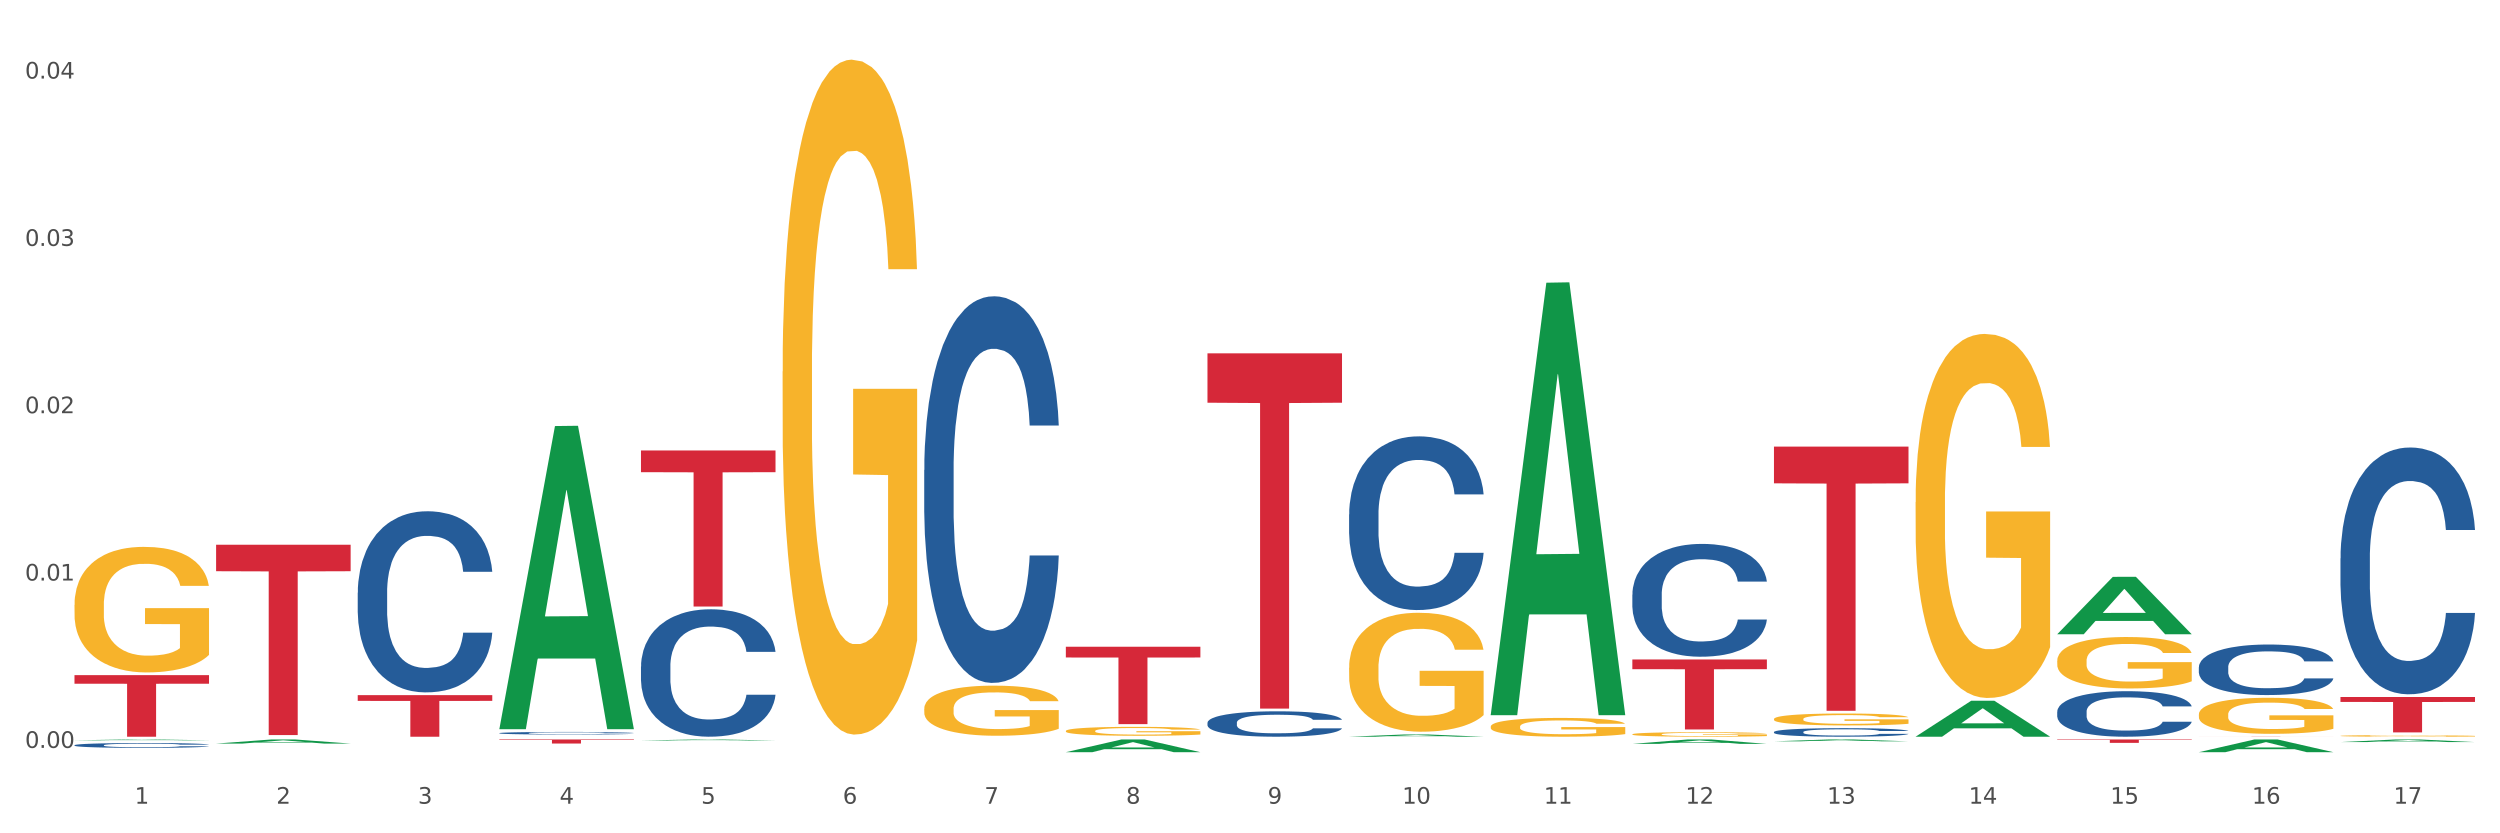 <?xml version="1.0" encoding="utf-8" standalone="no"?>
<!DOCTYPE svg PUBLIC "-//W3C//DTD SVG 1.1//EN"
  "http://www.w3.org/Graphics/SVG/1.1/DTD/svg11.dtd">
<svg xmlns:xlink="http://www.w3.org/1999/xlink" width="1080pt" height="360pt" viewBox="0 0 1080 360" xmlns="http://www.w3.org/2000/svg" version="1.1">
 <rect x="0" y="0" width="1080" height="360" fill="#333333" stroke="none"/>
 <defs>
  <style type="text/css">*{stroke-linejoin: round; stroke-linecap: butt}</style>
 </defs>
 <g id="figure_1">
  <g id="patch_1">
   <path d="M 0 360 
L 1080 360 
L 1080 0 
L 0 0 
z
" style="fill: #ffffff; stroke: #ffffff; stroke-linejoin: miter"/>
  </g>
  <g id="axes_1">
   <g id="matplotlib.axis_1">
    <g id="xtick_1">
     <g id="text_1">
      <!-- 1 -->
      <g style="fill: #4d4d4d" transform="translate(58.182 347.204) scale(0.096 -0.096)">
       <defs>
        <path id="DejaVuSans-31" d="M 794 531 
L 1825 531 
L 1825 4091 
L 703 3866 
L 703 4441 
L 1819 4666 
L 2450 4666 
L 2450 531 
L 3481 531 
L 3481 0 
L 794 0 
L 794 531 
z
" transform="scale(0.016)"/>
       </defs>
       <use xlink:href="#DejaVuSans-31"/>
      </g>
     </g>
    </g>
    <g id="xtick_2">
     <g id="text_2">
      <!-- 2 -->
      <g style="fill: #4d4d4d" transform="translate(119.364 347.204) scale(0.096 -0.096)">
       <defs>
        <path id="DejaVuSans-32" d="M 1228 531 
L 3431 531 
L 3431 0 
L 469 0 
L 469 531 
Q 828 903 1448 1529 
Q 2069 2156 2228 2338 
Q 2531 2678 2651 2914 
Q 2772 3150 2772 3378 
Q 2772 3750 2511 3984 
Q 2250 4219 1831 4219 
Q 1534 4219 1204 4116 
Q 875 4013 500 3803 
L 500 4441 
Q 881 4594 1212 4672 
Q 1544 4750 1819 4750 
Q 2544 4750 2975 4387 
Q 3406 4025 3406 3419 
Q 3406 3131 3298 2873 
Q 3191 2616 2906 2266 
Q 2828 2175 2409 1742 
Q 1991 1309 1228 531 
z
" transform="scale(0.016)"/>
       </defs>
       <use xlink:href="#DejaVuSans-32"/>
      </g>
     </g>
    </g>
    <g id="xtick_3">
     <g id="text_3">
      <!-- 3 -->
      <g style="fill: #4d4d4d" transform="translate(180.545 347.204) scale(0.096 -0.096)">
       <defs>
        <path id="DejaVuSans-33" d="M 2597 2516 
Q 3050 2419 3304 2112 
Q 3559 1806 3559 1356 
Q 3559 666 3084 287 
Q 2609 -91 1734 -91 
Q 1441 -91 1130 -33 
Q 819 25 488 141 
L 488 750 
Q 750 597 1062 519 
Q 1375 441 1716 441 
Q 2309 441 2620 675 
Q 2931 909 2931 1356 
Q 2931 1769 2642 2001 
Q 2353 2234 1838 2234 
L 1294 2234 
L 1294 2753 
L 1863 2753 
Q 2328 2753 2575 2939 
Q 2822 3125 2822 3475 
Q 2822 3834 2567 4026 
Q 2313 4219 1838 4219 
Q 1578 4219 1281 4162 
Q 984 4106 628 3988 
L 628 4550 
Q 988 4650 1302 4700 
Q 1616 4750 1894 4750 
Q 2613 4750 3031 4423 
Q 3450 4097 3450 3541 
Q 3450 3153 3228 2886 
Q 3006 2619 2597 2516 
z
" transform="scale(0.016)"/>
       </defs>
       <use xlink:href="#DejaVuSans-33"/>
      </g>
     </g>
    </g>
    <g id="xtick_4">
     <g id="text_4">
      <!-- 4 -->
      <g style="fill: #4d4d4d" transform="translate(241.726 347.204) scale(0.096 -0.096)">
       <defs>
        <path id="DejaVuSans-34" d="M 2419 4116 
L 825 1625 
L 2419 1625 
L 2419 4116 
z
M 2253 4666 
L 3047 4666 
L 3047 1625 
L 3713 1625 
L 3713 1100 
L 3047 1100 
L 3047 0 
L 2419 0 
L 2419 1100 
L 313 1100 
L 313 1709 
L 2253 4666 
z
" transform="scale(0.016)"/>
       </defs>
       <use xlink:href="#DejaVuSans-34"/>
      </g>
     </g>
    </g>
    <g id="xtick_5">
     <g id="text_5">
      <!-- 5 -->
      <g style="fill: #4d4d4d" transform="translate(302.908 347.204) scale(0.096 -0.096)">
       <defs>
        <path id="DejaVuSans-35" d="M 691 4666 
L 3169 4666 
L 3169 4134 
L 1269 4134 
L 1269 2991 
Q 1406 3038 1543 3061 
Q 1681 3084 1819 3084 
Q 2600 3084 3056 2656 
Q 3513 2228 3513 1497 
Q 3513 744 3044 326 
Q 2575 -91 1722 -91 
Q 1428 -91 1123 -41 
Q 819 9 494 109 
L 494 744 
Q 775 591 1075 516 
Q 1375 441 1709 441 
Q 2250 441 2565 725 
Q 2881 1009 2881 1497 
Q 2881 1984 2565 2268 
Q 2250 2553 1709 2553 
Q 1456 2553 1204 2497 
Q 953 2441 691 2322 
L 691 4666 
z
" transform="scale(0.016)"/>
       </defs>
       <use xlink:href="#DejaVuSans-35"/>
      </g>
     </g>
    </g>
    <g id="xtick_6">
     <g id="text_6">
      <!-- 6 -->
      <g style="fill: #4d4d4d" transform="translate(364.089 347.204) scale(0.096 -0.096)">
       <defs>
        <path id="DejaVuSans-36" d="M 2113 2584 
Q 1688 2584 1439 2293 
Q 1191 2003 1191 1497 
Q 1191 994 1439 701 
Q 1688 409 2113 409 
Q 2538 409 2786 701 
Q 3034 994 3034 1497 
Q 3034 2003 2786 2293 
Q 2538 2584 2113 2584 
z
M 3366 4563 
L 3366 3988 
Q 3128 4100 2886 4159 
Q 2644 4219 2406 4219 
Q 1781 4219 1451 3797 
Q 1122 3375 1075 2522 
Q 1259 2794 1537 2939 
Q 1816 3084 2150 3084 
Q 2853 3084 3261 2657 
Q 3669 2231 3669 1497 
Q 3669 778 3244 343 
Q 2819 -91 2113 -91 
Q 1303 -91 875 529 
Q 447 1150 447 2328 
Q 447 3434 972 4092 
Q 1497 4750 2381 4750 
Q 2619 4750 2861 4703 
Q 3103 4656 3366 4563 
z
" transform="scale(0.016)"/>
       </defs>
       <use xlink:href="#DejaVuSans-36"/>
      </g>
     </g>
    </g>
    <g id="xtick_7">
     <g id="text_7">
      <!-- 7 -->
      <g style="fill: #4d4d4d" transform="translate(425.271 347.204) scale(0.096 -0.096)">
       <defs>
        <path id="DejaVuSans-37" d="M 525 4666 
L 3525 4666 
L 3525 4397 
L 1831 0 
L 1172 0 
L 2766 4134 
L 525 4134 
L 525 4666 
z
" transform="scale(0.016)"/>
       </defs>
       <use xlink:href="#DejaVuSans-37"/>
      </g>
     </g>
    </g>
    <g id="xtick_8">
     <g id="text_8">
      <!-- 8 -->
      <g style="fill: #4d4d4d" transform="translate(486.452 347.204) scale(0.096 -0.096)">
       <defs>
        <path id="DejaVuSans-38" d="M 2034 2216 
Q 1584 2216 1326 1975 
Q 1069 1734 1069 1313 
Q 1069 891 1326 650 
Q 1584 409 2034 409 
Q 2484 409 2743 651 
Q 3003 894 3003 1313 
Q 3003 1734 2745 1975 
Q 2488 2216 2034 2216 
z
M 1403 2484 
Q 997 2584 770 2862 
Q 544 3141 544 3541 
Q 544 4100 942 4425 
Q 1341 4750 2034 4750 
Q 2731 4750 3128 4425 
Q 3525 4100 3525 3541 
Q 3525 3141 3298 2862 
Q 3072 2584 2669 2484 
Q 3125 2378 3379 2068 
Q 3634 1759 3634 1313 
Q 3634 634 3220 271 
Q 2806 -91 2034 -91 
Q 1263 -91 848 271 
Q 434 634 434 1313 
Q 434 1759 690 2068 
Q 947 2378 1403 2484 
z
M 1172 3481 
Q 1172 3119 1398 2916 
Q 1625 2713 2034 2713 
Q 2441 2713 2670 2916 
Q 2900 3119 2900 3481 
Q 2900 3844 2670 4047 
Q 2441 4250 2034 4250 
Q 1625 4250 1398 4047 
Q 1172 3844 1172 3481 
z
" transform="scale(0.016)"/>
       </defs>
       <use xlink:href="#DejaVuSans-38"/>
      </g>
     </g>
    </g>
    <g id="xtick_9">
     <g id="text_9">
      <!-- 9 -->
      <g style="fill: #4d4d4d" transform="translate(547.634 347.204) scale(0.096 -0.096)">
       <defs>
        <path id="DejaVuSans-39" d="M 703 97 
L 703 672 
Q 941 559 1184 500 
Q 1428 441 1663 441 
Q 2288 441 2617 861 
Q 2947 1281 2994 2138 
Q 2813 1869 2534 1725 
Q 2256 1581 1919 1581 
Q 1219 1581 811 2004 
Q 403 2428 403 3163 
Q 403 3881 828 4315 
Q 1253 4750 1959 4750 
Q 2769 4750 3195 4129 
Q 3622 3509 3622 2328 
Q 3622 1225 3098 567 
Q 2575 -91 1691 -91 
Q 1453 -91 1209 -44 
Q 966 3 703 97 
z
M 1959 2075 
Q 2384 2075 2632 2365 
Q 2881 2656 2881 3163 
Q 2881 3666 2632 3958 
Q 2384 4250 1959 4250 
Q 1534 4250 1286 3958 
Q 1038 3666 1038 3163 
Q 1038 2656 1286 2365 
Q 1534 2075 1959 2075 
z
" transform="scale(0.016)"/>
       </defs>
       <use xlink:href="#DejaVuSans-39"/>
      </g>
     </g>
    </g>
    <g id="xtick_10">
     <g id="text_10">
      <!-- 10 -->
      <g style="fill: #4d4d4d" transform="translate(605.761 347.204) scale(0.096 -0.096)">
       <defs>
        <path id="DejaVuSans-30" d="M 2034 4250 
Q 1547 4250 1301 3770 
Q 1056 3291 1056 2328 
Q 1056 1369 1301 889 
Q 1547 409 2034 409 
Q 2525 409 2770 889 
Q 3016 1369 3016 2328 
Q 3016 3291 2770 3770 
Q 2525 4250 2034 4250 
z
M 2034 4750 
Q 2819 4750 3233 4129 
Q 3647 3509 3647 2328 
Q 3647 1150 3233 529 
Q 2819 -91 2034 -91 
Q 1250 -91 836 529 
Q 422 1150 422 2328 
Q 422 3509 836 4129 
Q 1250 4750 2034 4750 
z
" transform="scale(0.016)"/>
       </defs>
       <use xlink:href="#DejaVuSans-31"/>
       <use xlink:href="#DejaVuSans-30" transform="translate(63.623 0)"/>
      </g>
     </g>
    </g>
    <g id="xtick_11">
     <g id="text_11">
      <!-- 11 -->
      <g style="fill: #4d4d4d" transform="translate(666.942 347.204) scale(0.096 -0.096)">
       <use xlink:href="#DejaVuSans-31"/>
       <use xlink:href="#DejaVuSans-31" transform="translate(63.623 0)"/>
      </g>
     </g>
    </g>
    <g id="xtick_12">
     <g id="text_12">
      <!-- 12 -->
      <g style="fill: #4d4d4d" transform="translate(728.124 347.204) scale(0.096 -0.096)">
       <use xlink:href="#DejaVuSans-31"/>
       <use xlink:href="#DejaVuSans-32" transform="translate(63.623 0)"/>
      </g>
     </g>
    </g>
    <g id="xtick_13">
     <g id="text_13">
      <!-- 13 -->
      <g style="fill: #4d4d4d" transform="translate(789.305 347.204) scale(0.096 -0.096)">
       <use xlink:href="#DejaVuSans-31"/>
       <use xlink:href="#DejaVuSans-33" transform="translate(63.623 0)"/>
      </g>
     </g>
    </g>
    <g id="xtick_14">
     <g id="text_14">
      <!-- 14 -->
      <g style="fill: #4d4d4d" transform="translate(850.487 347.204) scale(0.096 -0.096)">
       <use xlink:href="#DejaVuSans-31"/>
       <use xlink:href="#DejaVuSans-34" transform="translate(63.623 0)"/>
      </g>
     </g>
    </g>
    <g id="xtick_15">
     <g id="text_15">
      <!-- 15 -->
      <g style="fill: #4d4d4d" transform="translate(911.668 347.204) scale(0.096 -0.096)">
       <use xlink:href="#DejaVuSans-31"/>
       <use xlink:href="#DejaVuSans-35" transform="translate(63.623 0)"/>
      </g>
     </g>
    </g>
    <g id="xtick_16">
     <g id="text_16">
      <!-- 16 -->
      <g style="fill: #4d4d4d" transform="translate(972.849 347.204) scale(0.096 -0.096)">
       <use xlink:href="#DejaVuSans-31"/>
       <use xlink:href="#DejaVuSans-36" transform="translate(63.623 0)"/>
      </g>
     </g>
    </g>
    <g id="xtick_17">
     <g id="text_17">
      <!-- 17 -->
      <g style="fill: #4d4d4d" transform="translate(1034.031 347.204) scale(0.096 -0.096)">
       <use xlink:href="#DejaVuSans-31"/>
       <use xlink:href="#DejaVuSans-37" transform="translate(63.623 0)"/>
      </g>
     </g>
    </g>
    <g id="xtick_18"/>
    <g id="xtick_19"/>
    <g id="xtick_20"/>
    <g id="xtick_21"/>
    <g id="xtick_22"/>
    <g id="xtick_23"/>
    <g id="xtick_24"/>
    <g id="xtick_25"/>
    <g id="xtick_26"/>
    <g id="xtick_27"/>
    <g id="xtick_28"/>
    <g id="xtick_29"/>
    <g id="xtick_30"/>
    <g id="xtick_31"/>
    <g id="xtick_32"/>
    <g id="xtick_33"/>
   </g>
   <g id="matplotlib.axis_2">
    <g id="ytick_1">
     <g id="text_18">
      <!-- 0.00 -->
      <g style="fill: #4d4d4d" transform="translate(10.8 323.085) scale(0.096 -0.096)">
       <defs>
        <path id="DejaVuSans-2e" d="M 684 794 
L 1344 794 
L 1344 0 
L 684 0 
L 684 794 
z
" transform="scale(0.016)"/>
       </defs>
       <use xlink:href="#DejaVuSans-30"/>
       <use xlink:href="#DejaVuSans-2e" transform="translate(63.623 0)"/>
       <use xlink:href="#DejaVuSans-30" transform="translate(95.41 0)"/>
       <use xlink:href="#DejaVuSans-30" transform="translate(159.033 0)"/>
      </g>
     </g>
    </g>
    <g id="ytick_2">
     <g id="text_19">
      <!-- 0.01 -->
      <g style="fill: #4d4d4d" transform="translate(10.8 250.799) scale(0.096 -0.096)">
       <use xlink:href="#DejaVuSans-30"/>
       <use xlink:href="#DejaVuSans-2e" transform="translate(63.623 0)"/>
       <use xlink:href="#DejaVuSans-30" transform="translate(95.41 0)"/>
       <use xlink:href="#DejaVuSans-31" transform="translate(159.033 0)"/>
      </g>
     </g>
    </g>
    <g id="ytick_3">
     <g id="text_20">
      <!-- 0.02 -->
      <g style="fill: #4d4d4d" transform="translate(10.8 178.513) scale(0.096 -0.096)">
       <use xlink:href="#DejaVuSans-30"/>
       <use xlink:href="#DejaVuSans-2e" transform="translate(63.623 0)"/>
       <use xlink:href="#DejaVuSans-30" transform="translate(95.41 0)"/>
       <use xlink:href="#DejaVuSans-32" transform="translate(159.033 0)"/>
      </g>
     </g>
    </g>
    <g id="ytick_4">
     <g id="text_21">
      <!-- 0.03 -->
      <g style="fill: #4d4d4d" transform="translate(10.8 106.227) scale(0.096 -0.096)">
       <use xlink:href="#DejaVuSans-30"/>
       <use xlink:href="#DejaVuSans-2e" transform="translate(63.623 0)"/>
       <use xlink:href="#DejaVuSans-30" transform="translate(95.41 0)"/>
       <use xlink:href="#DejaVuSans-33" transform="translate(159.033 0)"/>
      </g>
     </g>
    </g>
    <g id="ytick_5">
     <g id="text_22">
      <!-- 0.04 -->
      <g style="fill: #4d4d4d" transform="translate(10.8 33.941) scale(0.096 -0.096)">
       <use xlink:href="#DejaVuSans-30"/>
       <use xlink:href="#DejaVuSans-2e" transform="translate(63.623 0)"/>
       <use xlink:href="#DejaVuSans-30" transform="translate(95.41 0)"/>
       <use xlink:href="#DejaVuSans-34" transform="translate(159.033 0)"/>
      </g>
     </g>
    </g>
    <g id="ytick_6"/>
    <g id="ytick_7"/>
    <g id="ytick_8"/>
    <g id="ytick_9"/>
   </g>
   <g id="PolyCollection_1">
    <path d="M 32.175 319.811 
L 32.235 319.811 
L 56.203 319.438 
L 66.15 319.437 
L 90.297 319.812 
L 78.793 319.812 
L 73.58 319.725 
L 48.833 319.725 
L 48.653 319.726 
L 43.62 319.812 
L 32.175 319.812 
L 32.175 319.811 
L 51.949 319.673 
L 70.464 319.672 
L 61.296 319.517 
L 61.176 319.517 
L 61.056 319.518 
L 51.889 319.672 
L 51.949 319.673 
L 32.175 319.811 
z
" clip-path="url(#pdc4acaf062)" style="fill: #109648"/>
    <path d="M 276.901 287.945 
L 276.969 287.894 
L 276.969 286.487 
L 277.175 284.576 
L 277.931 281.057 
L 278.893 278.392 
L 280.542 275.275 
L 281.435 273.967 
L 282.603 272.509 
L 285.008 270.146 
L 287.756 268.135 
L 289.679 267.029 
L 291.122 266.325 
L 294.351 265.068 
L 296.206 264.515 
L 298.13 264.062 
L 299.779 263.761 
L 302.527 263.409 
L 304.725 263.258 
L 307.267 263.208 
L 309.397 263.258 
L 312.214 263.459 
L 316.336 264.062 
L 317.916 264.414 
L 320.046 265.018 
L 322.244 265.822 
L 324.031 266.627 
L 326.092 267.783 
L 328.221 269.291 
L 330.283 271.202 
L 331.725 272.962 
L 332.893 274.822 
L 333.924 277.085 
L 334.679 279.548 
L 335.023 281.61 
L 322.45 281.61 
L 322.107 279.749 
L 321.42 277.738 
L 320.733 276.381 
L 319.977 275.275 
L 318.809 274.018 
L 317.779 273.213 
L 316.061 272.258 
L 314.481 271.654 
L 313.176 271.303 
L 311.595 271.001 
L 308.229 270.699 
L 305.824 270.699 
L 304.313 270.8 
L 302.458 271.051 
L 300.878 271.403 
L 299.023 272.006 
L 297.58 272.66 
L 296.137 273.515 
L 295.313 274.118 
L 294.076 275.224 
L 293.252 276.129 
L 292.153 277.688 
L 291.534 278.794 
L 290.435 281.66 
L 289.954 283.772 
L 289.748 285.23 
L 289.611 286.839 
L 289.611 294.682 
L 290.023 298.202 
L 290.366 299.71 
L 290.916 301.419 
L 291.947 303.632 
L 293.458 305.794 
L 295.038 307.352 
L 296.343 308.308 
L 297.58 309.011 
L 298.817 309.564 
L 300.328 310.067 
L 301.565 310.369 
L 303.42 310.671 
L 305.618 310.821 
L 307.336 310.821 
L 310.84 310.57 
L 312.42 310.319 
L 313.931 309.967 
L 315.58 309.414 
L 316.886 308.81 
L 317.641 308.358 
L 318.878 307.403 
L 319.84 306.397 
L 320.664 305.241 
L 321.214 304.235 
L 321.832 302.727 
L 322.313 301.017 
L 322.45 300.112 
L 335.023 300.112 
L 334.748 301.922 
L 334.267 303.682 
L 333.305 306.045 
L 332.55 307.403 
L 331.382 309.062 
L 330.145 310.47 
L 328.428 312.028 
L 326.847 313.185 
L 325.199 314.19 
L 323.412 315.095 
L 320.183 316.352 
L 319.015 316.704 
L 316.542 317.307 
L 314.618 317.659 
L 311.802 318.011 
L 308.916 318.212 
L 305.893 318.263 
L 303.214 318.162 
L 300.26 317.86 
L 298.405 317.559 
L 296.343 317.106 
L 293.939 316.402 
L 291.672 315.548 
L 289.542 314.542 
L 287.55 313.386 
L 285.695 312.078 
L 283.29 309.916 
L 281.504 307.805 
L 280.198 305.844 
L 279.305 304.185 
L 278.412 302.073 
L 277.931 300.615 
L 277.175 297.095 
L 276.901 293.827 
L 276.901 287.945 
z
" clip-path="url(#pdc4acaf062)" style="fill: #255c99"/>
    <path d="M 215.719 316.705 
L 215.788 316.704 
L 215.788 316.676 
L 215.994 316.637 
L 216.75 316.565 
L 217.712 316.511 
L 219.36 316.448 
L 220.254 316.421 
L 221.422 316.391 
L 223.826 316.343 
L 226.574 316.302 
L 228.498 316.28 
L 229.941 316.266 
L 233.17 316.24 
L 235.025 316.229 
L 236.948 316.219 
L 238.597 316.213 
L 241.345 316.206 
L 243.544 316.203 
L 246.086 316.202 
L 248.216 316.203 
L 251.032 316.207 
L 255.155 316.219 
L 256.735 316.227 
L 258.864 316.239 
L 261.063 316.255 
L 262.849 316.272 
L 264.91 316.295 
L 267.04 316.326 
L 269.101 316.365 
L 270.544 316.401 
L 271.712 316.438 
L 272.742 316.484 
L 273.498 316.535 
L 273.842 316.577 
L 261.269 316.577 
L 260.926 316.539 
L 260.238 316.498 
L 259.551 316.47 
L 258.796 316.448 
L 257.628 316.422 
L 256.597 316.406 
L 254.88 316.386 
L 253.3 316.374 
L 251.994 316.367 
L 250.414 316.361 
L 247.048 316.355 
L 244.643 316.355 
L 243.132 316.357 
L 241.277 316.362 
L 239.696 316.369 
L 237.841 316.381 
L 236.399 316.394 
L 234.956 316.412 
L 234.132 316.424 
L 232.895 316.447 
L 232.07 316.465 
L 230.971 316.497 
L 230.353 316.519 
L 229.254 316.578 
L 228.773 316.621 
L 228.567 316.65 
L 228.429 316.683 
L 228.429 316.843 
L 228.841 316.914 
L 229.185 316.945 
L 229.735 316.98 
L 230.765 317.025 
L 232.277 317.069 
L 233.857 317.1 
L 235.162 317.12 
L 236.399 317.134 
L 237.635 317.145 
L 239.147 317.156 
L 240.383 317.162 
L 242.238 317.168 
L 244.437 317.171 
L 246.154 317.171 
L 249.658 317.166 
L 251.238 317.161 
L 252.75 317.154 
L 254.399 317.142 
L 255.704 317.13 
L 256.46 317.121 
L 257.696 317.101 
L 258.658 317.081 
L 259.483 317.057 
L 260.032 317.037 
L 260.651 317.006 
L 261.132 316.971 
L 261.269 316.953 
L 273.842 316.953 
L 273.567 316.99 
L 273.086 317.026 
L 272.124 317.074 
L 271.368 317.101 
L 270.2 317.135 
L 268.964 317.164 
L 267.246 317.195 
L 265.666 317.219 
L 264.017 317.239 
L 262.231 317.258 
L 259.002 317.283 
L 257.834 317.291 
L 255.361 317.303 
L 253.437 317.31 
L 250.62 317.317 
L 247.735 317.321 
L 244.712 317.322 
L 242.032 317.32 
L 239.078 317.314 
L 237.223 317.308 
L 235.162 317.299 
L 232.757 317.284 
L 230.49 317.267 
L 228.361 317.247 
L 226.368 317.223 
L 224.513 317.196 
L 222.109 317.153 
L 220.322 317.11 
L 219.017 317.07 
L 218.124 317.036 
L 217.231 316.993 
L 216.75 316.963 
L 215.994 316.892 
L 215.719 316.825 
L 215.719 316.705 
z
" clip-path="url(#pdc4acaf062)" style="fill: #255c99"/>
    <path d="M 154.538 256.022 
L 154.607 255.95 
L 154.607 253.949 
L 154.813 251.234 
L 155.568 246.232 
L 156.53 242.444 
L 158.179 238.014 
L 159.072 236.156 
L 160.24 234.083 
L 162.645 230.725 
L 165.393 227.866 
L 167.317 226.294 
L 168.759 225.294 
L 171.988 223.507 
L 173.843 222.721 
L 175.767 222.078 
L 177.416 221.649 
L 180.164 221.149 
L 182.362 220.934 
L 184.904 220.863 
L 187.034 220.934 
L 189.851 221.22 
L 193.973 222.078 
L 195.553 222.578 
L 197.683 223.436 
L 199.882 224.579 
L 201.668 225.722 
L 203.729 227.366 
L 205.859 229.51 
L 207.92 232.225 
L 209.362 234.726 
L 210.53 237.37 
L 211.561 240.586 
L 212.317 244.088 
L 212.66 247.018 
L 200.088 247.018 
L 199.744 244.374 
L 199.057 241.515 
L 198.37 239.586 
L 197.614 238.014 
L 196.446 236.227 
L 195.416 235.084 
L 193.698 233.726 
L 192.118 232.868 
L 190.813 232.368 
L 189.233 231.939 
L 185.866 231.511 
L 183.462 231.511 
L 181.95 231.654 
L 180.095 232.011 
L 178.515 232.511 
L 176.66 233.369 
L 175.217 234.298 
L 173.775 235.512 
L 172.95 236.37 
L 171.713 237.942 
L 170.889 239.228 
L 169.79 241.444 
L 169.171 243.016 
L 168.072 247.089 
L 167.591 250.09 
L 167.385 252.163 
L 167.248 254.449 
L 167.248 265.597 
L 167.66 270.6 
L 168.004 272.743 
L 168.553 275.173 
L 169.584 278.317 
L 171.095 281.39 
L 172.675 283.605 
L 173.981 284.963 
L 175.217 285.964 
L 176.454 286.75 
L 177.965 287.464 
L 179.202 287.893 
L 181.057 288.322 
L 183.255 288.536 
L 184.973 288.536 
L 188.477 288.179 
L 190.057 287.822 
L 191.568 287.321 
L 193.217 286.535 
L 194.523 285.678 
L 195.278 285.035 
L 196.515 283.677 
L 197.477 282.248 
L 198.301 280.604 
L 198.851 279.175 
L 199.469 277.031 
L 199.95 274.601 
L 200.088 273.315 
L 212.66 273.315 
L 212.385 275.888 
L 211.904 278.389 
L 210.943 281.747 
L 210.187 283.677 
L 209.019 286.035 
L 207.782 288.036 
L 206.065 290.251 
L 204.485 291.895 
L 202.836 293.324 
L 201.049 294.61 
L 197.82 296.397 
L 196.652 296.897 
L 194.179 297.755 
L 192.256 298.255 
L 189.439 298.755 
L 186.553 299.041 
L 183.53 299.112 
L 180.851 298.969 
L 177.897 298.541 
L 176.042 298.112 
L 173.981 297.469 
L 171.576 296.468 
L 169.309 295.253 
L 167.179 293.824 
L 165.187 292.181 
L 163.332 290.323 
L 160.927 287.25 
L 159.141 284.249 
L 157.836 281.462 
L 156.942 279.103 
L 156.049 276.102 
L 155.568 274.03 
L 154.813 269.027 
L 154.538 264.382 
L 154.538 256.022 
z
" clip-path="url(#pdc4acaf062)" style="fill: #255c99"/>
    <path d="M 32.175 321.926 
L 32.244 321.924 
L 32.244 321.87 
L 32.45 321.798 
L 33.206 321.664 
L 34.167 321.563 
L 35.816 321.445 
L 36.709 321.395 
L 37.877 321.34 
L 40.282 321.25 
L 43.03 321.174 
L 44.954 321.132 
L 46.396 321.105 
L 49.625 321.057 
L 51.48 321.036 
L 53.404 321.019 
L 55.053 321.008 
L 57.801 320.994 
L 60 320.989 
L 62.542 320.987 
L 64.671 320.989 
L 67.488 320.996 
L 71.61 321.019 
L 73.19 321.033 
L 75.32 321.055 
L 77.519 321.086 
L 79.305 321.117 
L 81.366 321.16 
L 83.496 321.218 
L 85.557 321.29 
L 87 321.357 
L 88.168 321.428 
L 89.198 321.514 
L 89.954 321.607 
L 90.297 321.685 
L 77.725 321.685 
L 77.381 321.615 
L 76.694 321.538 
L 76.007 321.487 
L 75.251 321.445 
L 74.084 321.397 
L 73.053 321.367 
L 71.335 321.33 
L 69.755 321.307 
L 68.45 321.294 
L 66.87 321.283 
L 63.503 321.271 
L 61.099 321.271 
L 59.587 321.275 
L 57.732 321.284 
L 56.152 321.298 
L 54.297 321.321 
L 52.854 321.346 
L 51.412 321.378 
L 50.587 321.401 
L 49.351 321.443 
L 48.526 321.477 
L 47.427 321.536 
L 46.809 321.578 
L 45.709 321.687 
L 45.228 321.767 
L 45.022 321.823 
L 44.885 321.884 
L 44.885 322.182 
L 45.297 322.315 
L 45.641 322.372 
L 46.19 322.437 
L 47.221 322.521 
L 48.732 322.603 
L 50.312 322.662 
L 51.618 322.699 
L 52.854 322.725 
L 54.091 322.746 
L 55.603 322.766 
L 56.839 322.777 
L 58.694 322.788 
L 60.893 322.794 
L 62.61 322.794 
L 66.114 322.785 
L 67.694 322.775 
L 69.206 322.762 
L 70.855 322.741 
L 72.16 322.718 
L 72.916 322.701 
L 74.152 322.664 
L 75.114 322.626 
L 75.939 322.582 
L 76.488 322.544 
L 77.106 322.487 
L 77.587 322.422 
L 77.725 322.388 
L 90.297 322.388 
L 90.023 322.456 
L 89.542 322.523 
L 88.58 322.613 
L 87.824 322.664 
L 86.656 322.727 
L 85.419 322.781 
L 83.702 322.84 
L 82.122 322.884 
L 80.473 322.922 
L 78.687 322.956 
L 75.458 323.004 
L 74.29 323.017 
L 71.816 323.04 
L 69.893 323.054 
L 67.076 323.067 
L 64.19 323.075 
L 61.167 323.077 
L 58.488 323.073 
L 55.534 323.061 
L 53.679 323.05 
L 51.618 323.033 
L 49.213 323.006 
L 46.946 322.974 
L 44.816 322.935 
L 42.824 322.892 
L 40.969 322.842 
L 38.564 322.76 
L 36.778 322.68 
L 35.473 322.605 
L 34.58 322.542 
L 33.686 322.462 
L 33.206 322.407 
L 32.45 322.273 
L 32.175 322.149 
L 32.175 321.926 
z
" clip-path="url(#pdc4acaf062)" style="fill: #255c99"/>
    <path d="M 32.175 291.668 
L 90.297 291.668 
L 90.297 295.364 
L 67.434 295.389 
L 67.434 318.263 
L 54.901 318.263 
L 54.901 295.389 
L 32.175 295.364 
L 32.175 291.693 
L 32.175 291.668 
z
" clip-path="url(#pdc4acaf062)" style="fill: #d62839"/>
    <path d="M 93.356 235.339 
L 151.479 235.339 
L 151.479 246.765 
L 128.615 246.843 
L 128.615 317.563 
L 116.082 317.563 
L 116.082 246.843 
L 93.356 246.765 
L 93.356 235.416 
L 93.356 235.339 
z
" clip-path="url(#pdc4acaf062)" style="fill: #d62839"/>
    <path d="M 399.263 203.041 
L 399.332 202.889 
L 399.332 198.618 
L 399.538 192.821 
L 400.294 182.143 
L 401.256 174.058 
L 402.905 164.601 
L 403.798 160.635 
L 404.966 156.211 
L 407.37 149.042 
L 410.118 142.94 
L 412.042 139.584 
L 413.485 137.449 
L 416.714 133.635 
L 418.569 131.957 
L 420.493 130.584 
L 422.141 129.669 
L 424.89 128.601 
L 427.088 128.144 
L 429.63 127.991 
L 431.76 128.144 
L 434.577 128.754 
L 438.699 130.584 
L 440.279 131.652 
L 442.409 133.483 
L 444.607 135.923 
L 446.393 138.364 
L 448.455 141.872 
L 450.584 146.449 
L 452.645 152.245 
L 454.088 157.584 
L 455.256 163.228 
L 456.287 170.092 
L 457.042 177.567 
L 457.386 183.821 
L 444.813 183.821 
L 444.47 178.177 
L 443.783 172.075 
L 443.096 167.957 
L 442.34 164.601 
L 441.172 160.787 
L 440.142 158.347 
L 438.424 155.448 
L 436.844 153.618 
L 435.538 152.55 
L 433.958 151.635 
L 430.592 150.72 
L 428.187 150.72 
L 426.676 151.025 
L 424.821 151.788 
L 423.241 152.855 
L 421.386 154.686 
L 419.943 156.669 
L 418.5 159.262 
L 417.676 161.092 
L 416.439 164.448 
L 415.615 167.194 
L 414.515 171.923 
L 413.897 175.279 
L 412.798 183.974 
L 412.317 190.38 
L 412.111 194.804 
L 411.973 199.685 
L 411.973 223.482 
L 412.386 234.159 
L 412.729 238.736 
L 413.279 243.922 
L 414.309 250.634 
L 415.821 257.193 
L 417.401 261.922 
L 418.706 264.82 
L 419.943 266.956 
L 421.18 268.634 
L 422.691 270.159 
L 423.928 271.074 
L 425.783 271.99 
L 427.981 272.447 
L 429.699 272.447 
L 433.203 271.685 
L 434.783 270.922 
L 436.294 269.854 
L 437.943 268.176 
L 439.248 266.346 
L 440.004 264.973 
L 441.241 262.074 
L 442.203 259.024 
L 443.027 255.515 
L 443.577 252.464 
L 444.195 247.888 
L 444.676 242.702 
L 444.813 239.956 
L 457.386 239.956 
L 457.111 245.448 
L 456.63 250.786 
L 455.668 257.956 
L 454.913 262.074 
L 453.745 267.108 
L 452.508 271.379 
L 450.79 276.108 
L 449.21 279.617 
L 447.561 282.667 
L 445.775 285.413 
L 442.546 289.227 
L 441.378 290.294 
L 438.905 292.125 
L 436.981 293.193 
L 434.164 294.261 
L 431.279 294.871 
L 428.256 295.023 
L 425.577 294.718 
L 422.622 293.803 
L 420.767 292.888 
L 418.706 291.515 
L 416.302 289.379 
L 414.035 286.786 
L 411.905 283.735 
L 409.912 280.227 
L 408.057 276.261 
L 405.653 269.701 
L 403.867 263.295 
L 402.561 257.346 
L 401.668 252.312 
L 400.775 245.905 
L 400.294 241.481 
L 399.538 230.804 
L 399.263 220.888 
L 399.263 203.041 
z
" clip-path="url(#pdc4acaf062)" style="fill: #255c99"/>
    <path d="M 154.538 300.287 
L 212.66 300.287 
L 212.66 302.785 
L 189.797 302.802 
L 189.797 318.263 
L 177.263 318.263 
L 177.263 302.802 
L 154.538 302.785 
L 154.538 300.304 
L 154.538 300.287 
z
" clip-path="url(#pdc4acaf062)" style="fill: #d62839"/>
    <path d="M 276.901 194.608 
L 335.023 194.608 
L 335.023 203.978 
L 312.16 204.041 
L 312.16 262.033 
L 299.626 262.033 
L 299.626 204.041 
L 276.901 203.978 
L 276.901 194.671 
L 276.901 194.608 
z
" clip-path="url(#pdc4acaf062)" style="fill: #d62839"/>
    <path d="M 460.445 279.391 
L 518.567 279.391 
L 518.567 284.037 
L 495.704 284.068 
L 495.704 312.818 
L 483.17 312.818 
L 483.17 284.068 
L 460.445 284.037 
L 460.445 279.423 
L 460.445 279.391 
z
" clip-path="url(#pdc4acaf062)" style="fill: #d62839"/>
    <path d="M 521.626 152.643 
L 579.749 152.643 
L 579.749 173.97 
L 556.885 174.114 
L 556.885 306.108 
L 544.352 306.108 
L 544.352 174.114 
L 521.626 173.97 
L 521.626 152.788 
L 521.626 152.643 
z
" clip-path="url(#pdc4acaf062)" style="fill: #d62839"/>
    <path d="M 705.171 284.882 
L 763.293 284.882 
L 763.293 289.087 
L 740.43 289.115 
L 740.43 315.139 
L 727.896 315.139 
L 727.896 289.115 
L 705.171 289.087 
L 705.171 284.911 
L 705.171 284.882 
z
" clip-path="url(#pdc4acaf062)" style="fill: #d62839"/>
    <path d="M 766.352 192.939 
L 824.474 192.939 
L 824.474 208.798 
L 801.611 208.905 
L 801.611 307.062 
L 789.078 307.062 
L 789.078 208.905 
L 766.352 208.798 
L 766.352 193.046 
L 766.352 192.939 
z
" clip-path="url(#pdc4acaf062)" style="fill: #d62839"/>
    <path d="M 888.715 319.437 
L 946.837 319.437 
L 946.837 319.642 
L 923.974 319.644 
L 923.974 320.912 
L 911.44 320.912 
L 911.44 319.644 
L 888.715 319.642 
L 888.715 319.439 
L 888.715 319.437 
z
" clip-path="url(#pdc4acaf062)" style="fill: #d62839"/>
    <path d="M 32.175 261.315 
L 32.244 261.265 
L 32.244 259.482 
L 32.381 257.946 
L 33.067 254.231 
L 34.096 251.159 
L 34.851 249.524 
L 35.606 248.187 
L 36.498 246.849 
L 37.596 245.462 
L 39.586 243.431 
L 40.821 242.391 
L 42.331 241.301 
L 45.076 239.716 
L 47.066 238.824 
L 49.124 238.081 
L 52.487 237.189 
L 54.683 236.793 
L 57.016 236.495 
L 59.829 236.297 
L 61.957 236.248 
L 66.623 236.396 
L 70.603 236.842 
L 72.524 237.189 
L 74.995 237.783 
L 76.299 238.18 
L 78.426 238.972 
L 80.622 240.013 
L 82.131 240.904 
L 84.396 242.589 
L 86.111 244.273 
L 87.69 246.354 
L 88.513 247.79 
L 89.131 249.128 
L 89.68 250.664 
L 90.229 253.091 
L 77.877 253.091 
L 77.397 251.357 
L 76.642 249.722 
L 75.544 248.137 
L 74.583 247.146 
L 72.936 245.908 
L 71.426 245.115 
L 69.848 244.521 
L 67.927 244.025 
L 66.417 243.778 
L 64.29 243.58 
L 60.104 243.629 
L 57.29 244.025 
L 55.369 244.521 
L 54.134 244.967 
L 53.036 245.462 
L 51.801 246.156 
L 50.36 247.196 
L 49.33 248.137 
L 48.301 249.326 
L 47.478 250.515 
L 46.723 251.902 
L 46.105 253.388 
L 45.625 254.924 
L 45.213 256.807 
L 44.87 259.928 
L 44.87 266.714 
L 45.007 268.25 
L 45.35 270.281 
L 45.762 271.817 
L 46.448 273.65 
L 47.066 274.888 
L 48.232 276.672 
L 49.536 278.158 
L 50.566 279.099 
L 51.595 279.892 
L 53.379 280.982 
L 55.369 281.873 
L 57.085 282.418 
L 59.418 282.914 
L 60.996 283.112 
L 62.368 283.211 
L 65.731 283.211 
L 68.133 283.062 
L 70.809 282.716 
L 72.868 282.27 
L 74.583 281.725 
L 76.504 280.833 
L 77.74 279.991 
L 77.74 269.637 
L 62.643 269.588 
L 62.643 262.702 
L 90.297 262.702 
L 90.297 282.914 
L 89.131 283.954 
L 87.827 284.895 
L 86.455 285.737 
L 84.396 286.778 
L 81.926 287.769 
L 79.73 288.462 
L 77.397 289.057 
L 74.652 289.601 
L 71.083 290.097 
L 68.887 290.295 
L 66.143 290.444 
L 62.917 290.493 
L 60.104 290.394 
L 57.359 290.146 
L 54.477 289.701 
L 51.663 289.057 
L 49.536 288.413 
L 47.409 287.62 
L 45.144 286.58 
L 43.36 285.589 
L 41.988 284.697 
L 40.478 283.558 
L 38.831 282.072 
L 37.596 280.734 
L 36.498 279.347 
L 35.332 277.563 
L 34.508 276.028 
L 33.685 274.096 
L 33.204 272.659 
L 32.655 270.43 
L 32.244 267.309 
L 32.175 261.315 
z
" clip-path="url(#pdc4acaf062)" style="fill: #f7b32b"/>
    <path d="M 521.626 312.216 
L 521.695 312.206 
L 521.695 311.925 
L 521.901 311.544 
L 522.657 310.842 
L 523.619 310.311 
L 525.268 309.689 
L 526.161 309.428 
L 527.329 309.138 
L 529.733 308.666 
L 532.481 308.265 
L 534.405 308.045 
L 535.848 307.904 
L 539.077 307.653 
L 540.932 307.543 
L 542.855 307.453 
L 544.504 307.393 
L 547.252 307.323 
L 549.451 307.292 
L 551.993 307.282 
L 554.123 307.292 
L 556.939 307.333 
L 561.062 307.453 
L 562.642 307.523 
L 564.772 307.643 
L 566.97 307.804 
L 568.756 307.964 
L 570.817 308.195 
L 572.947 308.496 
L 575.008 308.877 
L 576.451 309.228 
L 577.619 309.599 
L 578.649 310.05 
L 579.405 310.541 
L 579.749 310.953 
L 567.176 310.953 
L 566.833 310.582 
L 566.146 310.18 
L 565.459 309.91 
L 564.703 309.689 
L 563.535 309.438 
L 562.504 309.278 
L 560.787 309.087 
L 559.207 308.967 
L 557.901 308.897 
L 556.321 308.837 
L 552.955 308.777 
L 550.55 308.777 
L 549.039 308.797 
L 547.184 308.847 
L 545.604 308.917 
L 543.749 309.037 
L 542.306 309.168 
L 540.863 309.338 
L 540.039 309.458 
L 538.802 309.679 
L 537.978 309.86 
L 536.878 310.17 
L 536.26 310.391 
L 535.161 310.963 
L 534.68 311.384 
L 534.474 311.675 
L 534.336 311.995 
L 534.336 313.56 
L 534.749 314.262 
L 535.092 314.562 
L 535.642 314.903 
L 536.672 315.345 
L 538.184 315.776 
L 539.764 316.087 
L 541.069 316.277 
L 542.306 316.418 
L 543.542 316.528 
L 545.054 316.628 
L 546.291 316.688 
L 548.146 316.749 
L 550.344 316.779 
L 552.062 316.779 
L 555.565 316.728 
L 557.146 316.678 
L 558.657 316.608 
L 560.306 316.498 
L 561.611 316.377 
L 562.367 316.287 
L 563.604 316.097 
L 564.565 315.896 
L 565.39 315.666 
L 565.939 315.465 
L 566.558 315.164 
L 567.039 314.823 
L 567.176 314.643 
L 579.749 314.643 
L 579.474 315.004 
L 578.993 315.355 
L 578.031 315.826 
L 577.275 316.097 
L 576.107 316.428 
L 574.871 316.708 
L 573.153 317.019 
L 571.573 317.25 
L 569.924 317.45 
L 568.138 317.631 
L 564.909 317.882 
L 563.741 317.952 
L 561.268 318.072 
L 559.344 318.142 
L 556.527 318.213 
L 553.642 318.253 
L 550.619 318.263 
L 547.939 318.243 
L 544.985 318.182 
L 543.13 318.122 
L 541.069 318.032 
L 538.665 317.892 
L 536.397 317.721 
L 534.268 317.521 
L 532.275 317.29 
L 530.42 317.029 
L 528.016 316.598 
L 526.229 316.177 
L 524.924 315.786 
L 524.031 315.455 
L 523.138 315.034 
L 522.657 314.743 
L 521.901 314.041 
L 521.626 313.389 
L 521.626 312.216 
z
" clip-path="url(#pdc4acaf062)" style="fill: #255c99"/>
    <path d="M 582.808 222.222 
L 582.876 222.154 
L 582.876 220.235 
L 583.083 217.631 
L 583.838 212.834 
L 584.8 209.202 
L 586.449 204.953 
L 587.342 203.171 
L 588.51 201.184 
L 590.915 197.963 
L 593.663 195.222 
L 595.586 193.714 
L 597.029 192.755 
L 600.258 191.042 
L 602.113 190.288 
L 604.037 189.671 
L 605.686 189.26 
L 608.434 188.78 
L 610.632 188.575 
L 613.174 188.506 
L 615.304 188.575 
L 618.121 188.849 
L 622.243 189.671 
L 623.823 190.151 
L 625.953 190.973 
L 628.151 192.07 
L 629.938 193.166 
L 631.999 194.742 
L 634.129 196.798 
L 636.19 199.402 
L 637.632 201.801 
L 638.8 204.336 
L 639.831 207.42 
L 640.587 210.778 
L 640.93 213.588 
L 628.358 213.588 
L 628.014 211.052 
L 627.327 208.311 
L 626.64 206.461 
L 625.884 204.953 
L 624.716 203.24 
L 623.686 202.144 
L 621.968 200.841 
L 620.388 200.019 
L 619.083 199.539 
L 617.503 199.128 
L 614.136 198.717 
L 611.732 198.717 
L 610.22 198.854 
L 608.365 199.197 
L 606.785 199.676 
L 604.93 200.499 
L 603.487 201.39 
L 602.044 202.555 
L 601.22 203.377 
L 599.983 204.885 
L 599.159 206.118 
L 598.06 208.243 
L 597.441 209.75 
L 596.342 213.656 
L 595.861 216.535 
L 595.655 218.522 
L 595.518 220.715 
L 595.518 231.405 
L 595.93 236.202 
L 596.273 238.258 
L 596.823 240.588 
L 597.854 243.603 
L 599.365 246.55 
L 600.945 248.674 
L 602.251 249.977 
L 603.487 250.936 
L 604.724 251.69 
L 606.235 252.375 
L 607.472 252.786 
L 609.327 253.197 
L 611.525 253.403 
L 613.243 253.403 
L 616.747 253.06 
L 618.327 252.718 
L 619.838 252.238 
L 621.487 251.484 
L 622.793 250.662 
L 623.548 250.045 
L 624.785 248.743 
L 625.747 247.372 
L 626.571 245.796 
L 627.121 244.426 
L 627.739 242.37 
L 628.22 240.04 
L 628.358 238.806 
L 640.93 238.806 
L 640.655 241.273 
L 640.174 243.672 
L 639.213 246.893 
L 638.457 248.743 
L 637.289 251.004 
L 636.052 252.923 
L 634.335 255.048 
L 632.754 256.624 
L 631.106 257.994 
L 629.319 259.228 
L 626.09 260.941 
L 624.922 261.421 
L 622.449 262.243 
L 620.525 262.723 
L 617.709 263.203 
L 614.823 263.477 
L 611.8 263.545 
L 609.121 263.408 
L 606.167 262.997 
L 604.312 262.586 
L 602.251 261.969 
L 599.846 261.01 
L 597.579 259.845 
L 595.449 258.474 
L 593.457 256.898 
L 591.602 255.116 
L 589.197 252.169 
L 587.411 249.291 
L 586.105 246.619 
L 585.212 244.357 
L 584.319 241.479 
L 583.838 239.492 
L 583.083 234.695 
L 582.808 230.24 
L 582.808 222.222 
z
" clip-path="url(#pdc4acaf062)" style="fill: #255c99"/>
    <path d="M 705.171 256.866 
L 705.239 256.822 
L 705.239 255.575 
L 705.445 253.884 
L 706.201 250.768 
L 707.163 248.409 
L 708.812 245.649 
L 709.705 244.492 
L 710.873 243.201 
L 713.277 241.109 
L 716.026 239.328 
L 717.949 238.349 
L 719.392 237.726 
L 722.621 236.613 
L 724.476 236.123 
L 726.4 235.723 
L 728.049 235.456 
L 730.797 235.144 
L 732.995 235.01 
L 735.537 234.966 
L 737.667 235.01 
L 740.484 235.189 
L 744.606 235.723 
L 746.186 236.034 
L 748.316 236.568 
L 750.514 237.281 
L 752.301 237.993 
L 754.362 239.017 
L 756.491 240.352 
L 758.552 242.044 
L 759.995 243.601 
L 761.163 245.248 
L 762.194 247.252 
L 762.949 249.433 
L 763.293 251.258 
L 750.72 251.258 
L 750.377 249.611 
L 749.69 247.83 
L 749.003 246.628 
L 748.247 245.649 
L 747.079 244.536 
L 746.049 243.824 
L 744.331 242.978 
L 742.751 242.444 
L 741.446 242.133 
L 739.865 241.865 
L 736.499 241.598 
L 734.094 241.598 
L 732.583 241.687 
L 730.728 241.91 
L 729.148 242.222 
L 727.293 242.756 
L 725.85 243.334 
L 724.407 244.091 
L 723.583 244.625 
L 722.346 245.605 
L 721.522 246.406 
L 720.423 247.786 
L 719.804 248.765 
L 718.705 251.302 
L 718.224 253.172 
L 718.018 254.463 
L 717.881 255.887 
L 717.881 262.831 
L 718.293 265.947 
L 718.636 267.282 
L 719.186 268.796 
L 720.216 270.754 
L 721.728 272.668 
L 723.308 274.048 
L 724.613 274.894 
L 725.85 275.517 
L 727.087 276.007 
L 728.598 276.452 
L 729.835 276.719 
L 731.69 276.986 
L 733.888 277.12 
L 735.606 277.12 
L 739.11 276.897 
L 740.69 276.674 
L 742.201 276.363 
L 743.85 275.873 
L 745.155 275.339 
L 745.911 274.938 
L 747.148 274.093 
L 748.11 273.202 
L 748.934 272.179 
L 749.484 271.288 
L 750.102 269.953 
L 750.583 268.44 
L 750.72 267.638 
L 763.293 267.638 
L 763.018 269.241 
L 762.537 270.799 
L 761.575 272.891 
L 760.82 274.093 
L 759.652 275.562 
L 758.415 276.808 
L 756.697 278.188 
L 755.117 279.212 
L 753.468 280.102 
L 751.682 280.903 
L 748.453 282.016 
L 747.285 282.328 
L 744.812 282.862 
L 742.888 283.173 
L 740.071 283.485 
L 737.186 283.663 
L 734.163 283.707 
L 731.484 283.618 
L 728.529 283.351 
L 726.674 283.084 
L 724.613 282.684 
L 722.209 282.061 
L 719.942 281.304 
L 717.812 280.414 
L 715.819 279.39 
L 713.965 278.232 
L 711.56 276.318 
L 709.774 274.449 
L 708.468 272.713 
L 707.575 271.244 
L 706.682 269.374 
L 706.201 268.084 
L 705.445 264.968 
L 705.171 262.074 
L 705.171 256.866 
z
" clip-path="url(#pdc4acaf062)" style="fill: #255c99"/>
    <path d="M 338.082 160.503 
L 338.151 160.236 
L 338.151 150.65 
L 338.288 142.395 
L 338.974 122.423 
L 340.003 105.913 
L 340.758 97.125 
L 341.513 89.936 
L 342.405 82.746 
L 343.503 75.29 
L 345.493 64.372 
L 346.728 58.78 
L 348.238 52.921 
L 350.983 44.4 
L 352.973 39.607 
L 355.032 35.612 
L 358.394 30.819 
L 360.59 28.689 
L 362.923 27.091 
L 365.737 26.026 
L 367.864 25.759 
L 372.53 26.558 
L 376.51 28.955 
L 378.431 30.819 
L 380.902 34.015 
L 382.206 36.145 
L 384.333 40.405 
L 386.529 45.998 
L 388.038 50.791 
L 390.303 59.845 
L 392.019 68.899 
L 393.597 80.083 
L 394.42 87.805 
L 395.038 94.995 
L 395.587 103.25 
L 396.136 116.298 
L 383.784 116.298 
L 383.304 106.978 
L 382.549 98.191 
L 381.451 89.669 
L 380.49 84.343 
L 378.843 77.686 
L 377.334 73.426 
L 375.755 70.23 
L 373.834 67.567 
L 372.324 66.236 
L 370.197 65.171 
L 366.011 65.437 
L 363.198 67.567 
L 361.276 70.23 
L 360.041 72.627 
L 358.943 75.29 
L 357.708 79.018 
L 356.267 84.61 
L 355.237 89.669 
L 354.208 96.06 
L 353.385 102.451 
L 352.63 109.907 
L 352.012 117.896 
L 351.532 126.151 
L 351.12 136.27 
L 350.777 153.046 
L 350.777 189.528 
L 350.914 197.783 
L 351.257 208.701 
L 351.669 216.956 
L 352.355 226.809 
L 352.973 233.466 
L 354.139 243.053 
L 355.443 251.041 
L 356.473 256.101 
L 357.502 260.362 
L 359.286 266.22 
L 361.276 271.013 
L 362.992 273.942 
L 365.325 276.605 
L 366.903 277.67 
L 368.276 278.203 
L 371.638 278.203 
L 374.04 277.404 
L 376.716 275.54 
L 378.775 273.144 
L 380.49 270.214 
L 382.412 265.421 
L 383.647 260.894 
L 383.647 205.239 
L 368.55 204.973 
L 368.55 167.959 
L 396.204 167.959 
L 396.204 276.605 
L 395.038 282.197 
L 393.734 287.257 
L 392.362 291.784 
L 390.303 297.376 
L 387.833 302.702 
L 385.637 306.43 
L 383.304 309.625 
L 380.559 312.555 
L 376.99 315.217 
L 374.795 316.283 
L 372.05 317.082 
L 368.824 317.348 
L 366.011 316.815 
L 363.266 315.484 
L 360.384 313.087 
L 357.571 309.625 
L 355.443 306.164 
L 353.316 301.903 
L 351.052 296.311 
L 349.267 290.985 
L 347.895 286.192 
L 346.385 280.067 
L 344.738 272.078 
L 343.503 264.889 
L 342.405 257.432 
L 341.239 247.846 
L 340.415 239.591 
L 339.592 229.206 
L 339.111 221.483 
L 338.562 209.5 
L 338.151 192.724 
L 338.082 160.503 
z
" clip-path="url(#pdc4acaf062)" style="fill: #f7b32b"/>
    <path d="M 399.263 306.204 
L 399.332 306.184 
L 399.332 305.472 
L 399.469 304.859 
L 400.156 303.376 
L 401.185 302.15 
L 401.94 301.497 
L 402.695 300.963 
L 403.587 300.43 
L 404.685 299.876 
L 406.675 299.065 
L 407.91 298.65 
L 409.419 298.215 
L 412.164 297.582 
L 414.154 297.226 
L 416.213 296.93 
L 419.575 296.574 
L 421.771 296.415 
L 424.104 296.297 
L 426.918 296.218 
L 429.045 296.198 
L 433.711 296.257 
L 437.691 296.435 
L 439.613 296.574 
L 442.083 296.811 
L 443.387 296.969 
L 445.514 297.286 
L 447.71 297.701 
L 449.22 298.057 
L 451.484 298.729 
L 453.2 299.401 
L 454.778 300.232 
L 455.602 300.805 
L 456.219 301.339 
L 456.768 301.952 
L 457.317 302.921 
L 444.965 302.921 
L 444.485 302.229 
L 443.73 301.576 
L 442.632 300.944 
L 441.672 300.548 
L 440.025 300.054 
L 438.515 299.738 
L 436.937 299.5 
L 435.015 299.302 
L 433.506 299.204 
L 431.378 299.125 
L 427.192 299.144 
L 424.379 299.302 
L 422.458 299.5 
L 421.222 299.678 
L 420.124 299.876 
L 418.889 300.153 
L 417.448 300.568 
L 416.419 300.944 
L 415.39 301.418 
L 414.566 301.893 
L 413.811 302.447 
L 413.194 303.04 
L 412.713 303.653 
L 412.302 304.404 
L 411.958 305.65 
L 411.958 308.359 
L 412.096 308.972 
L 412.439 309.783 
L 412.851 310.396 
L 413.537 311.127 
L 414.154 311.622 
L 415.321 312.334 
L 416.625 312.927 
L 417.654 313.303 
L 418.683 313.619 
L 420.468 314.054 
L 422.458 314.41 
L 424.173 314.627 
L 426.506 314.825 
L 428.084 314.904 
L 429.457 314.944 
L 432.819 314.944 
L 435.221 314.884 
L 437.897 314.746 
L 439.956 314.568 
L 441.672 314.351 
L 443.593 313.995 
L 444.828 313.658 
L 444.828 309.526 
L 429.731 309.506 
L 429.731 306.757 
L 457.386 306.757 
L 457.386 314.825 
L 456.219 315.24 
L 454.915 315.616 
L 453.543 315.952 
L 451.484 316.367 
L 449.014 316.763 
L 446.818 317.04 
L 444.485 317.277 
L 441.74 317.495 
L 438.172 317.692 
L 435.976 317.771 
L 433.231 317.831 
L 430.006 317.851 
L 427.192 317.811 
L 424.448 317.712 
L 421.565 317.534 
L 418.752 317.277 
L 416.625 317.02 
L 414.497 316.704 
L 412.233 316.288 
L 410.449 315.893 
L 409.076 315.537 
L 407.567 315.082 
L 405.92 314.489 
L 404.685 313.955 
L 403.587 313.401 
L 402.42 312.69 
L 401.597 312.077 
L 400.773 311.305 
L 400.293 310.732 
L 399.744 309.842 
L 399.332 308.596 
L 399.263 306.204 
z
" clip-path="url(#pdc4acaf062)" style="fill: #f7b32b"/>
    <path d="M 460.445 315.778 
L 460.514 315.775 
L 460.514 315.648 
L 460.651 315.538 
L 461.337 315.274 
L 462.366 315.055 
L 463.121 314.939 
L 463.876 314.843 
L 464.768 314.748 
L 465.866 314.649 
L 467.856 314.505 
L 469.091 314.431 
L 470.601 314.353 
L 473.346 314.24 
L 475.336 314.177 
L 477.394 314.124 
L 480.757 314.06 
L 482.953 314.032 
L 485.286 314.011 
L 488.099 313.997 
L 490.227 313.993 
L 494.893 314.004 
L 498.873 314.036 
L 500.794 314.06 
L 503.265 314.103 
L 504.568 314.131 
L 506.696 314.187 
L 508.892 314.261 
L 510.401 314.325 
L 512.666 314.445 
L 514.381 314.565 
L 515.96 314.713 
L 516.783 314.815 
L 517.401 314.91 
L 517.95 315.02 
L 518.499 315.192 
L 506.147 315.192 
L 505.666 315.069 
L 504.912 314.953 
L 503.814 314.84 
L 502.853 314.769 
L 501.206 314.681 
L 499.696 314.625 
L 498.118 314.582 
L 496.197 314.547 
L 494.687 314.529 
L 492.56 314.515 
L 488.374 314.519 
L 485.56 314.547 
L 483.639 314.582 
L 482.404 314.614 
L 481.306 314.649 
L 480.071 314.699 
L 478.63 314.773 
L 477.6 314.84 
L 476.571 314.924 
L 475.747 315.009 
L 474.993 315.108 
L 474.375 315.214 
L 473.895 315.323 
L 473.483 315.457 
L 473.14 315.679 
L 473.14 316.163 
L 473.277 316.272 
L 473.62 316.417 
L 474.032 316.526 
L 474.718 316.656 
L 475.336 316.745 
L 476.502 316.872 
L 477.806 316.977 
L 478.835 317.044 
L 479.865 317.101 
L 481.649 317.178 
L 483.639 317.242 
L 485.354 317.281 
L 487.688 317.316 
L 489.266 317.33 
L 490.638 317.337 
L 494.001 317.337 
L 496.403 317.327 
L 499.079 317.302 
L 501.137 317.27 
L 502.853 317.231 
L 504.774 317.168 
L 506.01 317.108 
L 506.01 316.371 
L 490.913 316.367 
L 490.913 315.877 
L 518.567 315.877 
L 518.567 317.316 
L 517.401 317.39 
L 516.097 317.457 
L 514.724 317.517 
L 512.666 317.591 
L 510.195 317.662 
L 508 317.711 
L 505.666 317.753 
L 502.922 317.792 
L 499.353 317.827 
L 497.157 317.842 
L 494.413 317.852 
L 491.187 317.856 
L 488.374 317.849 
L 485.629 317.831 
L 482.747 317.799 
L 479.933 317.753 
L 477.806 317.708 
L 475.679 317.651 
L 473.414 317.577 
L 471.63 317.506 
L 470.258 317.443 
L 468.748 317.362 
L 467.101 317.256 
L 465.866 317.161 
L 464.768 317.062 
L 463.601 316.935 
L 462.778 316.826 
L 461.955 316.688 
L 461.474 316.586 
L 460.925 316.427 
L 460.514 316.205 
L 460.445 315.778 
z
" clip-path="url(#pdc4acaf062)" style="fill: #f7b32b"/>
    <path d="M 582.808 288.464 
L 582.876 288.418 
L 582.876 286.728 
L 583.014 285.273 
L 583.7 281.754 
L 584.729 278.845 
L 585.484 277.296 
L 586.239 276.029 
L 587.131 274.762 
L 588.229 273.448 
L 590.219 271.524 
L 591.454 270.539 
L 592.964 269.506 
L 595.709 268.005 
L 597.699 267.16 
L 599.757 266.456 
L 603.12 265.612 
L 605.316 265.236 
L 607.649 264.955 
L 610.462 264.767 
L 612.589 264.72 
L 617.256 264.861 
L 621.236 265.283 
L 623.157 265.612 
L 625.628 266.175 
L 626.931 266.55 
L 629.059 267.301 
L 631.254 268.286 
L 632.764 269.131 
L 635.029 270.726 
L 636.744 272.322 
L 638.322 274.293 
L 639.146 275.654 
L 639.764 276.921 
L 640.312 278.375 
L 640.861 280.675 
L 628.51 280.675 
L 628.029 279.032 
L 627.274 277.484 
L 626.176 275.982 
L 625.216 275.044 
L 623.569 273.87 
L 622.059 273.12 
L 620.481 272.557 
L 618.56 272.087 
L 617.05 271.853 
L 614.923 271.665 
L 610.737 271.712 
L 607.923 272.087 
L 606.002 272.557 
L 604.767 272.979 
L 603.669 273.448 
L 602.433 274.105 
L 600.992 275.091 
L 599.963 275.982 
L 598.934 277.108 
L 598.11 278.235 
L 597.355 279.549 
L 596.738 280.956 
L 596.258 282.411 
L 595.846 284.194 
L 595.503 287.151 
L 595.503 293.579 
L 595.64 295.034 
L 595.983 296.958 
L 596.395 298.413 
L 597.081 300.149 
L 597.699 301.322 
L 598.865 303.012 
L 600.169 304.419 
L 601.198 305.311 
L 602.228 306.062 
L 604.012 307.094 
L 606.002 307.939 
L 607.717 308.455 
L 610.05 308.924 
L 611.629 309.112 
L 613.001 309.206 
L 616.364 309.206 
L 618.765 309.065 
L 621.442 308.736 
L 623.5 308.314 
L 625.216 307.798 
L 627.137 306.953 
L 628.372 306.156 
L 628.372 296.348 
L 613.276 296.301 
L 613.276 289.778 
L 640.93 289.778 
L 640.93 308.924 
L 639.764 309.91 
L 638.46 310.801 
L 637.087 311.599 
L 635.029 312.584 
L 632.558 313.523 
L 630.362 314.18 
L 628.029 314.743 
L 625.284 315.259 
L 621.716 315.728 
L 619.52 315.916 
L 616.775 316.057 
L 613.55 316.104 
L 610.737 316.01 
L 607.992 315.775 
L 605.11 315.353 
L 602.296 314.743 
L 600.169 314.133 
L 598.042 313.382 
L 595.777 312.397 
L 593.993 311.458 
L 592.621 310.614 
L 591.111 309.534 
L 589.464 308.126 
L 588.229 306.859 
L 587.131 305.546 
L 585.964 303.856 
L 585.141 302.401 
L 584.317 300.571 
L 583.837 299.211 
L 583.288 297.099 
L 582.876 294.143 
L 582.808 288.464 
z
" clip-path="url(#pdc4acaf062)" style="fill: #f7b32b"/>
    <path d="M 643.989 313.896 
L 644.058 313.889 
L 644.058 313.622 
L 644.195 313.392 
L 644.881 312.836 
L 645.911 312.376 
L 646.665 312.132 
L 647.42 311.931 
L 648.312 311.731 
L 649.41 311.524 
L 651.4 311.22 
L 652.635 311.064 
L 654.145 310.901 
L 656.89 310.664 
L 658.88 310.53 
L 660.939 310.419 
L 664.301 310.285 
L 666.497 310.226 
L 668.83 310.182 
L 671.644 310.152 
L 673.771 310.145 
L 678.437 310.167 
L 682.417 310.234 
L 684.339 310.285 
L 686.809 310.374 
L 688.113 310.434 
L 690.24 310.552 
L 692.436 310.708 
L 693.946 310.842 
L 696.21 311.094 
L 697.926 311.346 
L 699.504 311.657 
L 700.327 311.872 
L 700.945 312.072 
L 701.494 312.302 
L 702.043 312.665 
L 689.691 312.665 
L 689.211 312.406 
L 688.456 312.161 
L 687.358 311.924 
L 686.397 311.776 
L 684.75 311.59 
L 683.241 311.472 
L 681.662 311.383 
L 679.741 311.309 
L 678.231 311.272 
L 676.104 311.242 
L 671.918 311.249 
L 669.105 311.309 
L 667.183 311.383 
L 665.948 311.449 
L 664.85 311.524 
L 663.615 311.627 
L 662.174 311.783 
L 661.145 311.924 
L 660.115 312.102 
L 659.292 312.28 
L 658.537 312.487 
L 657.919 312.71 
L 657.439 312.94 
L 657.027 313.221 
L 656.684 313.688 
L 656.684 314.704 
L 656.821 314.934 
L 657.164 315.238 
L 657.576 315.468 
L 658.262 315.742 
L 658.88 315.927 
L 660.047 316.194 
L 661.35 316.417 
L 662.38 316.558 
L 663.409 316.676 
L 665.193 316.839 
L 667.183 316.973 
L 668.899 317.054 
L 671.232 317.128 
L 672.81 317.158 
L 674.183 317.173 
L 677.545 317.173 
L 679.947 317.151 
L 682.623 317.099 
L 684.682 317.032 
L 686.397 316.95 
L 688.319 316.817 
L 689.554 316.691 
L 689.554 315.141 
L 674.457 315.134 
L 674.457 314.104 
L 702.112 314.104 
L 702.112 317.128 
L 700.945 317.284 
L 699.641 317.425 
L 698.269 317.551 
L 696.21 317.707 
L 693.74 317.855 
L 691.544 317.959 
L 689.211 318.048 
L 686.466 318.129 
L 682.898 318.203 
L 680.702 318.233 
L 677.957 318.255 
L 674.732 318.263 
L 671.918 318.248 
L 669.173 318.211 
L 666.291 318.144 
L 663.478 318.048 
L 661.35 317.951 
L 659.223 317.833 
L 656.959 317.677 
L 655.174 317.529 
L 653.802 317.395 
L 652.292 317.225 
L 650.645 317.002 
L 649.41 316.802 
L 648.312 316.595 
L 647.146 316.328 
L 646.322 316.098 
L 645.499 315.809 
L 645.018 315.594 
L 644.47 315.26 
L 644.058 314.793 
L 643.989 313.896 
z
" clip-path="url(#pdc4acaf062)" style="fill: #f7b32b"/>
    <path d="M 705.171 317.214 
L 705.239 317.212 
L 705.239 317.148 
L 705.376 317.093 
L 706.063 316.96 
L 707.092 316.849 
L 707.847 316.791 
L 708.602 316.742 
L 709.494 316.694 
L 710.592 316.645 
L 712.582 316.572 
L 713.817 316.534 
L 715.327 316.495 
L 718.071 316.438 
L 720.061 316.406 
L 722.12 316.379 
L 725.483 316.347 
L 727.678 316.333 
L 730.012 316.322 
L 732.825 316.315 
L 734.952 316.313 
L 739.619 316.319 
L 743.599 316.335 
L 745.52 316.347 
L 747.99 316.369 
L 749.294 316.383 
L 751.421 316.411 
L 753.617 316.449 
L 755.127 316.481 
L 757.391 316.541 
L 759.107 316.602 
L 760.685 316.677 
L 761.509 316.728 
L 762.126 316.776 
L 762.675 316.831 
L 763.224 316.919 
L 750.872 316.919 
L 750.392 316.856 
L 749.637 316.798 
L 748.539 316.741 
L 747.579 316.705 
L 745.932 316.661 
L 744.422 316.632 
L 742.844 316.611 
L 740.922 316.593 
L 739.413 316.584 
L 737.285 316.577 
L 733.099 316.579 
L 730.286 316.593 
L 728.365 316.611 
L 727.129 316.627 
L 726.031 316.645 
L 724.796 316.669 
L 723.355 316.707 
L 722.326 316.741 
L 721.297 316.783 
L 720.473 316.826 
L 719.718 316.876 
L 719.101 316.929 
L 718.62 316.985 
L 718.209 317.052 
L 717.866 317.164 
L 717.866 317.408 
L 718.003 317.463 
L 718.346 317.536 
L 718.758 317.592 
L 719.444 317.657 
L 720.061 317.702 
L 721.228 317.766 
L 722.532 317.819 
L 723.561 317.853 
L 724.59 317.882 
L 726.375 317.921 
L 728.365 317.953 
L 730.08 317.973 
L 732.413 317.99 
L 733.992 317.997 
L 735.364 318.001 
L 738.726 318.001 
L 741.128 317.996 
L 743.804 317.983 
L 745.863 317.967 
L 747.579 317.948 
L 749.5 317.916 
L 750.735 317.885 
L 750.735 317.513 
L 735.638 317.511 
L 735.638 317.264 
L 763.293 317.264 
L 763.293 317.99 
L 762.126 318.028 
L 760.823 318.062 
L 759.45 318.092 
L 757.391 318.129 
L 754.921 318.165 
L 752.725 318.19 
L 750.392 318.211 
L 747.647 318.231 
L 744.079 318.248 
L 741.883 318.256 
L 739.138 318.261 
L 735.913 318.263 
L 733.099 318.259 
L 730.355 318.25 
L 727.473 318.234 
L 724.659 318.211 
L 722.532 318.188 
L 720.405 318.159 
L 718.14 318.122 
L 716.356 318.086 
L 714.983 318.054 
L 713.474 318.013 
L 711.827 317.96 
L 710.592 317.912 
L 709.494 317.862 
L 708.327 317.798 
L 707.504 317.743 
L 706.68 317.673 
L 706.2 317.622 
L 705.651 317.542 
L 705.239 317.43 
L 705.171 317.214 
z
" clip-path="url(#pdc4acaf062)" style="fill: #f7b32b"/>
    <path d="M 766.352 310.618 
L 766.421 310.613 
L 766.421 310.444 
L 766.558 310.298 
L 767.244 309.945 
L 768.273 309.653 
L 769.028 309.498 
L 769.783 309.371 
L 770.675 309.244 
L 771.773 309.112 
L 773.763 308.919 
L 774.998 308.82 
L 776.508 308.716 
L 779.253 308.566 
L 781.243 308.481 
L 783.301 308.411 
L 786.664 308.326 
L 788.86 308.288 
L 791.193 308.26 
L 794.006 308.241 
L 796.134 308.236 
L 800.8 308.25 
L 804.78 308.293 
L 806.701 308.326 
L 809.172 308.382 
L 810.476 308.42 
L 812.603 308.495 
L 814.799 308.594 
L 816.308 308.679 
L 818.573 308.839 
L 820.288 308.999 
L 821.867 309.196 
L 822.69 309.333 
L 823.308 309.46 
L 823.857 309.606 
L 824.406 309.837 
L 812.054 309.837 
L 811.574 309.672 
L 810.819 309.517 
L 809.721 309.366 
L 808.76 309.272 
L 807.113 309.154 
L 805.603 309.079 
L 804.025 309.022 
L 802.104 308.975 
L 800.594 308.952 
L 798.467 308.933 
L 794.281 308.938 
L 791.467 308.975 
L 789.546 309.022 
L 788.311 309.065 
L 787.213 309.112 
L 785.978 309.178 
L 784.537 309.276 
L 783.507 309.366 
L 782.478 309.479 
L 781.655 309.592 
L 780.9 309.724 
L 780.282 309.865 
L 779.802 310.011 
L 779.39 310.19 
L 779.047 310.486 
L 779.047 311.131 
L 779.184 311.277 
L 779.527 311.47 
L 779.939 311.616 
L 780.625 311.79 
L 781.243 311.907 
L 782.409 312.077 
L 783.713 312.218 
L 784.743 312.307 
L 785.772 312.383 
L 787.556 312.486 
L 789.546 312.571 
L 791.262 312.623 
L 793.595 312.67 
L 795.173 312.689 
L 796.545 312.698 
L 799.908 312.698 
L 802.31 312.684 
L 804.986 312.651 
L 807.044 312.609 
L 808.76 312.557 
L 810.681 312.472 
L 811.917 312.392 
L 811.917 311.409 
L 796.82 311.404 
L 796.82 310.75 
L 824.474 310.75 
L 824.474 312.67 
L 823.308 312.769 
L 822.004 312.858 
L 820.632 312.938 
L 818.573 313.037 
L 816.103 313.131 
L 813.907 313.197 
L 811.574 313.253 
L 808.829 313.305 
L 805.26 313.352 
L 803.064 313.371 
L 800.32 313.385 
L 797.094 313.39 
L 794.281 313.38 
L 791.536 313.357 
L 788.654 313.315 
L 785.84 313.253 
L 783.713 313.192 
L 781.586 313.117 
L 779.321 313.018 
L 777.537 312.924 
L 776.165 312.839 
L 774.655 312.731 
L 773.008 312.59 
L 771.773 312.463 
L 770.675 312.331 
L 769.509 312.162 
L 768.685 312.016 
L 767.862 311.832 
L 767.381 311.696 
L 766.832 311.484 
L 766.421 311.187 
L 766.352 310.618 
z
" clip-path="url(#pdc4acaf062)" style="fill: #f7b32b"/>
    <path d="M 827.533 216.929 
L 827.602 216.785 
L 827.602 211.614 
L 827.739 207.162 
L 828.425 196.389 
L 829.455 187.484 
L 830.21 182.744 
L 830.964 178.866 
L 831.857 174.988 
L 832.954 170.966 
L 834.945 165.077 
L 836.18 162.061 
L 837.689 158.901 
L 840.434 154.304 
L 842.424 151.719 
L 844.483 149.564 
L 847.845 146.979 
L 850.041 145.83 
L 852.374 144.968 
L 855.188 144.394 
L 857.315 144.25 
L 861.981 144.681 
L 865.961 145.974 
L 867.883 146.979 
L 870.353 148.703 
L 871.657 149.852 
L 873.784 152.15 
L 875.98 155.166 
L 877.49 157.752 
L 879.754 162.635 
L 881.47 167.519 
L 883.048 173.551 
L 883.872 177.717 
L 884.489 181.595 
L 885.038 186.047 
L 885.587 193.085 
L 873.235 193.085 
L 872.755 188.058 
L 872 183.318 
L 870.902 178.722 
L 869.941 175.849 
L 868.295 172.259 
L 866.785 169.96 
L 865.207 168.237 
L 863.285 166.801 
L 861.775 166.082 
L 859.648 165.508 
L 855.462 165.651 
L 852.649 166.801 
L 850.727 168.237 
L 849.492 169.53 
L 848.394 170.966 
L 847.159 172.977 
L 845.718 175.993 
L 844.689 178.722 
L 843.659 182.169 
L 842.836 185.617 
L 842.081 189.638 
L 841.464 193.947 
L 840.983 198.4 
L 840.571 203.858 
L 840.228 212.907 
L 840.228 232.585 
L 840.366 237.037 
L 840.709 242.926 
L 841.12 247.379 
L 841.807 252.693 
L 842.424 256.284 
L 843.591 261.455 
L 844.895 265.764 
L 845.924 268.493 
L 846.953 270.791 
L 848.737 273.951 
L 850.727 276.537 
L 852.443 278.117 
L 854.776 279.553 
L 856.354 280.127 
L 857.727 280.415 
L 861.089 280.415 
L 863.491 279.984 
L 866.167 278.978 
L 868.226 277.686 
L 869.941 276.106 
L 871.863 273.52 
L 873.098 271.079 
L 873.098 241.059 
L 858.001 240.915 
L 858.001 220.95 
L 885.656 220.95 
L 885.656 279.553 
L 884.489 282.569 
L 883.185 285.298 
L 881.813 287.74 
L 879.754 290.756 
L 877.284 293.629 
L 875.088 295.64 
L 872.755 297.364 
L 870.01 298.943 
L 866.442 300.38 
L 864.246 300.954 
L 861.501 301.385 
L 858.276 301.529 
L 855.462 301.242 
L 852.717 300.523 
L 849.835 299.231 
L 847.022 297.364 
L 844.895 295.496 
L 842.767 293.198 
L 840.503 290.182 
L 838.719 287.309 
L 837.346 284.724 
L 835.837 281.42 
L 834.19 277.111 
L 832.954 273.233 
L 831.857 269.211 
L 830.69 264.041 
L 829.867 259.588 
L 829.043 253.986 
L 828.563 249.821 
L 828.014 243.357 
L 827.602 234.308 
L 827.533 216.929 
z
" clip-path="url(#pdc4acaf062)" style="fill: #f7b32b"/>
    <path d="M 888.715 285.461 
L 888.783 285.44 
L 888.783 284.709 
L 888.921 284.08 
L 889.607 282.558 
L 890.636 281.299 
L 891.391 280.629 
L 892.146 280.081 
L 893.038 279.533 
L 894.136 278.964 
L 896.126 278.132 
L 897.361 277.706 
L 898.871 277.259 
L 901.616 276.609 
L 903.606 276.244 
L 905.664 275.939 
L 909.027 275.574 
L 911.223 275.412 
L 913.556 275.29 
L 916.369 275.209 
L 918.497 275.188 
L 923.163 275.249 
L 927.143 275.432 
L 929.064 275.574 
L 931.535 275.818 
L 932.838 275.98 
L 934.966 276.305 
L 937.162 276.731 
L 938.671 277.097 
L 940.936 277.787 
L 942.651 278.477 
L 944.23 279.33 
L 945.053 279.918 
L 945.671 280.467 
L 946.22 281.096 
L 946.769 282.091 
L 934.417 282.091 
L 933.936 281.38 
L 933.182 280.71 
L 932.084 280.061 
L 931.123 279.655 
L 929.476 279.147 
L 927.966 278.822 
L 926.388 278.579 
L 924.467 278.376 
L 922.957 278.274 
L 920.83 278.193 
L 916.644 278.213 
L 913.83 278.376 
L 911.909 278.579 
L 910.674 278.761 
L 909.576 278.964 
L 908.341 279.248 
L 906.899 279.675 
L 905.87 280.061 
L 904.841 280.548 
L 904.017 281.035 
L 903.263 281.603 
L 902.645 282.212 
L 902.165 282.842 
L 901.753 283.613 
L 901.41 284.892 
L 901.41 287.673 
L 901.547 288.303 
L 901.89 289.135 
L 902.302 289.764 
L 902.988 290.515 
L 903.606 291.023 
L 904.772 291.754 
L 906.076 292.363 
L 907.105 292.749 
L 908.135 293.073 
L 909.919 293.52 
L 911.909 293.885 
L 913.624 294.109 
L 915.958 294.312 
L 917.536 294.393 
L 918.908 294.434 
L 922.271 294.434 
L 924.672 294.373 
L 927.349 294.231 
L 929.407 294.048 
L 931.123 293.825 
L 933.044 293.459 
L 934.279 293.114 
L 934.279 288.871 
L 919.183 288.851 
L 919.183 286.029 
L 946.837 286.029 
L 946.837 294.312 
L 945.671 294.738 
L 944.367 295.124 
L 942.994 295.469 
L 940.936 295.895 
L 938.465 296.301 
L 936.269 296.585 
L 933.936 296.829 
L 931.191 297.052 
L 927.623 297.255 
L 925.427 297.337 
L 922.682 297.397 
L 919.457 297.418 
L 916.644 297.377 
L 913.899 297.276 
L 911.017 297.093 
L 908.203 296.829 
L 906.076 296.565 
L 903.949 296.24 
L 901.684 295.814 
L 899.9 295.408 
L 898.528 295.043 
L 897.018 294.576 
L 895.371 293.967 
L 894.136 293.418 
L 893.038 292.85 
L 891.871 292.119 
L 891.048 291.49 
L 890.224 290.698 
L 889.744 290.109 
L 889.195 289.196 
L 888.783 287.917 
L 888.715 285.461 
z
" clip-path="url(#pdc4acaf062)" style="fill: #f7b32b"/>
    <path d="M 949.896 308.638 
L 949.965 308.624 
L 949.965 308.111 
L 950.102 307.67 
L 950.788 306.603 
L 951.818 305.721 
L 952.572 305.252 
L 953.327 304.868 
L 954.219 304.484 
L 955.317 304.085 
L 957.307 303.502 
L 958.543 303.203 
L 960.052 302.89 
L 962.797 302.435 
L 964.787 302.179 
L 966.846 301.965 
L 970.208 301.709 
L 972.404 301.595 
L 974.737 301.51 
L 977.551 301.453 
L 979.678 301.439 
L 984.344 301.482 
L 988.324 301.61 
L 990.246 301.709 
L 992.716 301.88 
L 994.02 301.994 
L 996.147 302.221 
L 998.343 302.52 
L 999.853 302.776 
L 1002.117 303.26 
L 1003.833 303.744 
L 1005.411 304.341 
L 1006.234 304.754 
L 1006.852 305.138 
L 1007.401 305.579 
L 1007.95 306.276 
L 995.598 306.276 
L 995.118 305.778 
L 994.363 305.309 
L 993.265 304.853 
L 992.304 304.569 
L 990.657 304.213 
L 989.148 303.986 
L 987.569 303.815 
L 985.648 303.673 
L 984.138 303.601 
L 982.011 303.545 
L 977.825 303.559 
L 975.012 303.673 
L 973.09 303.815 
L 971.855 303.943 
L 970.757 304.085 
L 969.522 304.284 
L 968.081 304.583 
L 967.052 304.853 
L 966.022 305.195 
L 965.199 305.536 
L 964.444 305.935 
L 963.826 306.361 
L 963.346 306.802 
L 962.934 307.343 
L 962.591 308.239 
L 962.591 310.188 
L 962.728 310.63 
L 963.072 311.213 
L 963.483 311.654 
L 964.169 312.18 
L 964.787 312.536 
L 965.954 313.048 
L 967.257 313.475 
L 968.287 313.745 
L 969.316 313.973 
L 971.1 314.286 
L 973.09 314.542 
L 974.806 314.698 
L 977.139 314.841 
L 978.717 314.898 
L 980.09 314.926 
L 983.452 314.926 
L 985.854 314.883 
L 988.53 314.784 
L 990.589 314.656 
L 992.304 314.499 
L 994.226 314.243 
L 995.461 314.001 
L 995.461 311.028 
L 980.364 311.014 
L 980.364 309.036 
L 1008.019 309.036 
L 1008.019 314.841 
L 1006.852 315.139 
L 1005.548 315.41 
L 1004.176 315.652 
L 1002.117 315.95 
L 999.647 316.235 
L 997.451 316.434 
L 995.118 316.605 
L 992.373 316.761 
L 988.805 316.904 
L 986.609 316.961 
L 983.864 317.003 
L 980.639 317.017 
L 977.825 316.989 
L 975.08 316.918 
L 972.198 316.79 
L 969.385 316.605 
L 967.257 316.42 
L 965.13 316.192 
L 962.866 315.893 
L 961.082 315.609 
L 959.709 315.353 
L 958.199 315.026 
L 956.553 314.599 
L 955.317 314.215 
L 954.219 313.816 
L 953.053 313.304 
L 952.229 312.863 
L 951.406 312.308 
L 950.926 311.896 
L 950.377 311.256 
L 949.965 310.359 
L 949.896 308.638 
z
" clip-path="url(#pdc4acaf062)" style="fill: #f7b32b"/>
    <path d="M 1011.078 317.898 
L 1011.146 317.897 
L 1011.146 317.875 
L 1011.284 317.856 
L 1011.97 317.809 
L 1012.999 317.771 
L 1013.754 317.751 
L 1014.509 317.734 
L 1015.401 317.717 
L 1016.499 317.7 
L 1018.489 317.674 
L 1019.724 317.661 
L 1021.234 317.648 
L 1023.978 317.628 
L 1025.969 317.617 
L 1028.027 317.608 
L 1031.39 317.596 
L 1033.585 317.591 
L 1035.919 317.588 
L 1038.732 317.585 
L 1040.859 317.585 
L 1045.526 317.587 
L 1049.506 317.592 
L 1051.427 317.596 
L 1053.897 317.604 
L 1055.201 317.609 
L 1057.328 317.619 
L 1059.524 317.632 
L 1061.034 317.643 
L 1063.299 317.664 
L 1065.014 317.685 
L 1066.592 317.711 
L 1067.416 317.729 
L 1068.033 317.746 
L 1068.582 317.765 
L 1069.131 317.795 
L 1056.78 317.795 
L 1056.299 317.774 
L 1055.544 317.753 
L 1054.446 317.733 
L 1053.486 317.721 
L 1051.839 317.705 
L 1050.329 317.696 
L 1048.751 317.688 
L 1046.829 317.682 
L 1045.32 317.679 
L 1043.192 317.676 
L 1039.007 317.677 
L 1036.193 317.682 
L 1034.272 317.688 
L 1033.037 317.694 
L 1031.939 317.7 
L 1030.703 317.709 
L 1029.262 317.722 
L 1028.233 317.733 
L 1027.204 317.748 
L 1026.38 317.763 
L 1025.625 317.78 
L 1025.008 317.799 
L 1024.527 317.818 
L 1024.116 317.842 
L 1023.773 317.881 
L 1023.773 317.965 
L 1023.91 317.985 
L 1024.253 318.01 
L 1024.665 318.029 
L 1025.351 318.052 
L 1025.969 318.068 
L 1027.135 318.09 
L 1028.439 318.109 
L 1029.468 318.12 
L 1030.498 318.13 
L 1032.282 318.144 
L 1034.272 318.155 
L 1035.987 318.162 
L 1038.32 318.168 
L 1039.899 318.17 
L 1041.271 318.172 
L 1044.634 318.172 
L 1047.035 318.17 
L 1049.712 318.165 
L 1051.77 318.16 
L 1053.486 318.153 
L 1055.407 318.142 
L 1056.642 318.131 
L 1056.642 318.002 
L 1041.546 318.001 
L 1041.546 317.915 
L 1069.2 317.915 
L 1069.2 318.168 
L 1068.033 318.181 
L 1066.73 318.193 
L 1065.357 318.203 
L 1063.299 318.216 
L 1060.828 318.229 
L 1058.632 318.237 
L 1056.299 318.245 
L 1053.554 318.252 
L 1049.986 318.258 
L 1047.79 318.26 
L 1045.045 318.262 
L 1041.82 318.263 
L 1039.007 318.261 
L 1036.262 318.258 
L 1033.38 318.253 
L 1030.566 318.245 
L 1028.439 318.237 
L 1026.312 318.227 
L 1024.047 318.214 
L 1022.263 318.201 
L 1020.891 318.19 
L 1019.381 318.176 
L 1017.734 318.157 
L 1016.499 318.141 
L 1015.401 318.123 
L 1014.234 318.101 
L 1013.411 318.082 
L 1012.587 318.058 
L 1012.107 318.04 
L 1011.558 318.012 
L 1011.146 317.973 
L 1011.078 317.898 
z
" clip-path="url(#pdc4acaf062)" style="fill: #f7b32b"/>
    <path d="M 1011.078 241.226 
L 1011.146 241.128 
L 1011.146 238.402 
L 1011.352 234.702 
L 1012.108 227.886 
L 1013.07 222.725 
L 1014.719 216.688 
L 1015.612 214.157 
L 1016.78 211.333 
L 1019.185 206.757 
L 1021.933 202.862 
L 1023.856 200.72 
L 1025.299 199.356 
L 1028.528 196.922 
L 1030.383 195.851 
L 1032.307 194.975 
L 1033.956 194.39 
L 1036.704 193.709 
L 1038.902 193.417 
L 1041.444 193.319 
L 1043.574 193.417 
L 1046.391 193.806 
L 1050.513 194.975 
L 1052.093 195.656 
L 1054.223 196.825 
L 1056.421 198.383 
L 1058.208 199.941 
L 1060.269 202.18 
L 1062.398 205.101 
L 1064.46 208.801 
L 1065.902 212.209 
L 1067.07 215.812 
L 1068.101 220.194 
L 1068.856 224.965 
L 1069.2 228.957 
L 1056.627 228.957 
L 1056.284 225.354 
L 1055.597 221.46 
L 1054.91 218.831 
L 1054.154 216.688 
L 1052.986 214.254 
L 1051.956 212.696 
L 1050.238 210.846 
L 1048.658 209.678 
L 1047.353 208.996 
L 1045.772 208.412 
L 1042.406 207.828 
L 1040.001 207.828 
L 1038.49 208.022 
L 1036.635 208.509 
L 1035.055 209.191 
L 1033.2 210.359 
L 1031.757 211.625 
L 1030.314 213.28 
L 1029.49 214.449 
L 1028.253 216.591 
L 1027.429 218.344 
L 1026.33 221.362 
L 1025.711 223.504 
L 1024.612 229.054 
L 1024.131 233.144 
L 1023.925 235.968 
L 1023.788 239.084 
L 1023.788 254.274 
L 1024.2 261.09 
L 1024.543 264.011 
L 1025.093 267.321 
L 1026.124 271.606 
L 1027.635 275.793 
L 1029.215 278.811 
L 1030.52 280.661 
L 1031.757 282.024 
L 1032.994 283.095 
L 1034.505 284.069 
L 1035.742 284.653 
L 1037.597 285.238 
L 1039.795 285.53 
L 1041.513 285.53 
L 1045.017 285.043 
L 1046.597 284.556 
L 1048.108 283.874 
L 1049.757 282.803 
L 1051.063 281.635 
L 1051.818 280.758 
L 1053.055 278.908 
L 1054.017 276.961 
L 1054.841 274.721 
L 1055.391 272.774 
L 1056.009 269.853 
L 1056.49 266.542 
L 1056.627 264.79 
L 1069.2 264.79 
L 1068.925 268.295 
L 1068.444 271.703 
L 1067.482 276.279 
L 1066.727 278.908 
L 1065.559 282.122 
L 1064.322 284.848 
L 1062.605 287.867 
L 1061.024 290.106 
L 1059.376 292.053 
L 1057.589 293.806 
L 1054.36 296.24 
L 1053.192 296.922 
L 1050.719 298.09 
L 1048.795 298.772 
L 1045.979 299.454 
L 1043.093 299.843 
L 1040.07 299.941 
L 1037.391 299.746 
L 1034.437 299.162 
L 1032.582 298.577 
L 1030.52 297.701 
L 1028.116 296.338 
L 1025.849 294.683 
L 1023.719 292.735 
L 1021.727 290.496 
L 1019.872 287.964 
L 1017.467 283.777 
L 1015.681 279.687 
L 1014.375 275.89 
L 1013.482 272.677 
L 1012.589 268.587 
L 1012.108 265.763 
L 1011.352 258.947 
L 1011.078 252.618 
L 1011.078 241.226 
z
" clip-path="url(#pdc4acaf062)" style="fill: #255c99"/>
    <path d="M 949.896 288.24 
L 949.965 288.22 
L 949.965 287.662 
L 950.171 286.904 
L 950.927 285.509 
L 951.889 284.452 
L 953.537 283.216 
L 954.431 282.697 
L 955.599 282.119 
L 958.003 281.182 
L 960.751 280.384 
L 962.675 279.945 
L 964.118 279.666 
L 967.347 279.168 
L 969.202 278.948 
L 971.125 278.769 
L 972.774 278.649 
L 975.522 278.51 
L 977.721 278.45 
L 980.263 278.43 
L 982.393 278.45 
L 985.209 278.53 
L 989.331 278.769 
L 990.912 278.909 
L 993.041 279.148 
L 995.24 279.467 
L 997.026 279.786 
L 999.087 280.245 
L 1001.217 280.843 
L 1003.278 281.6 
L 1004.721 282.298 
L 1005.889 283.036 
L 1006.919 283.933 
L 1007.675 284.91 
L 1008.019 285.728 
L 995.446 285.728 
L 995.103 284.99 
L 994.415 284.193 
L 993.728 283.654 
L 992.973 283.216 
L 991.805 282.717 
L 990.774 282.398 
L 989.057 282.019 
L 987.477 281.78 
L 986.171 281.64 
L 984.591 281.521 
L 981.225 281.401 
L 978.82 281.401 
L 977.309 281.441 
L 975.454 281.541 
L 973.873 281.68 
L 972.018 281.919 
L 970.576 282.179 
L 969.133 282.518 
L 968.309 282.757 
L 967.072 283.196 
L 966.247 283.555 
L 965.148 284.173 
L 964.53 284.611 
L 963.431 285.748 
L 962.95 286.585 
L 962.744 287.164 
L 962.606 287.802 
L 962.606 290.912 
L 963.018 292.308 
L 963.362 292.906 
L 963.912 293.584 
L 964.942 294.462 
L 966.454 295.319 
L 968.034 295.937 
L 969.339 296.316 
L 970.576 296.595 
L 971.812 296.815 
L 973.324 297.014 
L 974.56 297.134 
L 976.415 297.253 
L 978.614 297.313 
L 980.331 297.313 
L 983.835 297.213 
L 985.415 297.114 
L 986.927 296.974 
L 988.576 296.755 
L 989.881 296.516 
L 990.637 296.336 
L 991.873 295.957 
L 992.835 295.558 
L 993.66 295.1 
L 994.209 294.701 
L 994.828 294.103 
L 995.309 293.425 
L 995.446 293.066 
L 1008.019 293.066 
L 1007.744 293.784 
L 1007.263 294.482 
L 1006.301 295.419 
L 1005.545 295.957 
L 1004.377 296.615 
L 1003.141 297.174 
L 1001.423 297.792 
L 999.843 298.25 
L 998.194 298.649 
L 996.408 299.008 
L 993.179 299.507 
L 992.011 299.646 
L 989.538 299.885 
L 987.614 300.025 
L 984.797 300.165 
L 981.912 300.244 
L 978.889 300.264 
L 976.209 300.224 
L 973.255 300.105 
L 971.4 299.985 
L 969.339 299.806 
L 966.934 299.526 
L 964.667 299.187 
L 962.538 298.789 
L 960.545 298.33 
L 958.69 297.812 
L 956.286 296.954 
L 954.499 296.117 
L 953.194 295.339 
L 952.301 294.681 
L 951.408 293.844 
L 950.927 293.265 
L 950.171 291.87 
L 949.896 290.573 
L 949.896 288.24 
z
" clip-path="url(#pdc4acaf062)" style="fill: #255c99"/>
    <path d="M 888.715 307.431 
L 888.784 307.413 
L 888.784 306.91 
L 888.99 306.227 
L 889.745 304.97 
L 890.707 304.017 
L 892.356 302.904 
L 893.249 302.437 
L 894.417 301.916 
L 896.822 301.071 
L 899.57 300.353 
L 901.493 299.958 
L 902.936 299.706 
L 906.165 299.257 
L 908.02 299.06 
L 909.944 298.898 
L 911.593 298.79 
L 914.341 298.664 
L 916.539 298.61 
L 919.081 298.592 
L 921.211 298.61 
L 924.028 298.682 
L 928.15 298.898 
L 929.73 299.024 
L 931.86 299.239 
L 934.058 299.527 
L 935.845 299.814 
L 937.906 300.227 
L 940.036 300.766 
L 942.097 301.449 
L 943.539 302.077 
L 944.707 302.742 
L 945.738 303.55 
L 946.494 304.431 
L 946.837 305.167 
L 934.265 305.167 
L 933.921 304.503 
L 933.234 303.784 
L 932.547 303.299 
L 931.791 302.904 
L 930.623 302.455 
L 929.593 302.167 
L 927.875 301.826 
L 926.295 301.61 
L 924.99 301.485 
L 923.41 301.377 
L 920.043 301.269 
L 917.639 301.269 
L 916.127 301.305 
L 914.272 301.395 
L 912.692 301.521 
L 910.837 301.736 
L 909.394 301.97 
L 907.952 302.275 
L 907.127 302.491 
L 905.89 302.886 
L 905.066 303.209 
L 903.967 303.766 
L 903.348 304.161 
L 902.249 305.185 
L 901.768 305.94 
L 901.562 306.461 
L 901.425 307.035 
L 901.425 309.838 
L 901.837 311.095 
L 902.181 311.634 
L 902.73 312.245 
L 903.761 313.035 
L 905.272 313.808 
L 906.852 314.365 
L 908.158 314.706 
L 909.394 314.957 
L 910.631 315.155 
L 912.142 315.335 
L 913.379 315.442 
L 915.234 315.55 
L 917.432 315.604 
L 919.15 315.604 
L 922.654 315.514 
L 924.234 315.424 
L 925.745 315.299 
L 927.394 315.101 
L 928.7 314.886 
L 929.455 314.724 
L 930.692 314.383 
L 931.654 314.023 
L 932.478 313.61 
L 933.028 313.251 
L 933.646 312.712 
L 934.127 312.101 
L 934.265 311.778 
L 946.837 311.778 
L 946.562 312.424 
L 946.081 313.053 
L 945.12 313.898 
L 944.364 314.383 
L 943.196 314.975 
L 941.959 315.478 
L 940.242 316.035 
L 938.662 316.448 
L 937.013 316.808 
L 935.226 317.131 
L 931.997 317.58 
L 930.829 317.706 
L 928.356 317.921 
L 926.433 318.047 
L 923.616 318.173 
L 920.73 318.245 
L 917.707 318.263 
L 915.028 318.227 
L 912.074 318.119 
L 910.219 318.011 
L 908.158 317.85 
L 905.753 317.598 
L 903.486 317.293 
L 901.356 316.933 
L 899.364 316.52 
L 897.509 316.053 
L 895.104 315.281 
L 893.318 314.526 
L 892.013 313.826 
L 891.119 313.233 
L 890.226 312.478 
L 889.745 311.957 
L 888.99 310.7 
L 888.715 309.532 
L 888.715 307.431 
z
" clip-path="url(#pdc4acaf062)" style="fill: #255c99"/>
    <path d="M 766.352 316.226 
L 766.421 316.223 
L 766.421 316.128 
L 766.627 316 
L 767.383 315.764 
L 768.344 315.585 
L 769.993 315.375 
L 770.886 315.287 
L 772.054 315.189 
L 774.459 315.031 
L 777.207 314.896 
L 779.131 314.821 
L 780.573 314.774 
L 783.802 314.69 
L 785.657 314.652 
L 787.581 314.622 
L 789.23 314.602 
L 791.978 314.578 
L 794.177 314.568 
L 796.719 314.565 
L 798.848 314.568 
L 801.665 314.582 
L 805.787 314.622 
L 807.367 314.646 
L 809.497 314.686 
L 811.696 314.74 
L 813.482 314.794 
L 815.543 314.872 
L 817.673 314.973 
L 819.734 315.102 
L 821.177 315.22 
L 822.345 315.345 
L 823.375 315.497 
L 824.131 315.662 
L 824.474 315.801 
L 811.902 315.801 
L 811.558 315.676 
L 810.871 315.541 
L 810.184 315.449 
L 809.428 315.375 
L 808.261 315.291 
L 807.23 315.237 
L 805.512 315.173 
L 803.932 315.132 
L 802.627 315.108 
L 801.047 315.088 
L 797.68 315.068 
L 795.276 315.068 
L 793.764 315.075 
L 791.909 315.091 
L 790.329 315.115 
L 788.474 315.156 
L 787.031 315.2 
L 785.589 315.257 
L 784.764 315.297 
L 783.528 315.372 
L 782.703 315.433 
L 781.604 315.537 
L 780.986 315.612 
L 779.886 315.804 
L 779.405 315.946 
L 779.199 316.044 
L 779.062 316.152 
L 779.062 316.679 
L 779.474 316.915 
L 779.818 317.016 
L 780.367 317.131 
L 781.398 317.28 
L 782.909 317.425 
L 784.489 317.53 
L 785.795 317.594 
L 787.031 317.641 
L 788.268 317.678 
L 789.78 317.712 
L 791.016 317.732 
L 792.871 317.753 
L 795.07 317.763 
L 796.787 317.763 
L 800.291 317.746 
L 801.871 317.729 
L 803.383 317.705 
L 805.032 317.668 
L 806.337 317.628 
L 807.093 317.597 
L 808.329 317.533 
L 809.291 317.466 
L 810.116 317.388 
L 810.665 317.32 
L 811.283 317.219 
L 811.764 317.104 
L 811.902 317.044 
L 824.474 317.044 
L 824.2 317.165 
L 823.719 317.283 
L 822.757 317.442 
L 822.001 317.533 
L 820.833 317.645 
L 819.596 317.739 
L 817.879 317.844 
L 816.299 317.922 
L 814.65 317.989 
L 812.864 318.05 
L 809.635 318.134 
L 808.467 318.158 
L 805.993 318.199 
L 804.07 318.222 
L 801.253 318.246 
L 798.367 318.259 
L 795.344 318.263 
L 792.665 318.256 
L 789.711 318.236 
L 787.856 318.215 
L 785.795 318.185 
L 783.39 318.138 
L 781.123 318.08 
L 778.993 318.013 
L 777.001 317.935 
L 775.146 317.847 
L 772.741 317.702 
L 770.955 317.56 
L 769.65 317.429 
L 768.757 317.317 
L 767.863 317.175 
L 767.383 317.077 
L 766.627 316.841 
L 766.352 316.621 
L 766.352 316.226 
z
" clip-path="url(#pdc4acaf062)" style="fill: #255c99"/>
    <path d="M 949.896 318.192 
L 1008.019 318.192 
L 1008.019 318.202 
L 985.155 318.202 
L 985.155 318.263 
L 972.622 318.263 
L 972.622 318.202 
L 949.896 318.202 
L 949.896 318.192 
L 949.896 318.192 
z
" clip-path="url(#pdc4acaf062)" style="fill: #d62839"/>
    <path d="M 1011.078 301.115 
L 1069.2 301.115 
L 1069.2 303.241 
L 1046.337 303.255 
L 1046.337 316.41 
L 1033.803 316.41 
L 1033.803 303.255 
L 1011.078 303.241 
L 1011.078 301.13 
L 1011.078 301.115 
z
" clip-path="url(#pdc4acaf062)" style="fill: #d62839"/>
    <path d="M 215.719 319.437 
L 273.842 319.437 
L 273.842 319.685 
L 250.978 319.687 
L 250.978 321.219 
L 238.445 321.219 
L 238.445 319.687 
L 215.719 319.685 
L 215.719 319.439 
L 215.719 319.437 
z
" clip-path="url(#pdc4acaf062)" style="fill: #d62839"/>
    <path d="M 93.356 321.222 
L 93.416 321.22 
L 117.384 319.439 
L 127.331 319.437 
L 151.479 321.225 
L 139.974 321.225 
L 134.761 320.809 
L 110.014 320.809 
L 109.834 320.815 
L 104.801 321.225 
L 93.356 321.225 
L 93.356 321.222 
L 113.13 320.56 
L 131.645 320.559 
L 122.478 319.818 
L 122.358 319.815 
L 122.238 319.82 
L 113.07 320.559 
L 113.13 320.56 
L 93.356 321.222 
z
" clip-path="url(#pdc4acaf062)" style="fill: #109648"/>
    <path d="M 1011.078 320.578 
L 1011.138 320.577 
L 1035.106 319.438 
L 1045.052 319.437 
L 1069.2 320.58 
L 1057.695 320.58 
L 1052.482 320.314 
L 1027.735 320.314 
L 1027.556 320.318 
L 1022.522 320.58 
L 1011.078 320.58 
L 1011.078 320.578 
L 1030.851 320.155 
L 1049.366 320.154 
L 1040.199 319.681 
L 1040.079 319.679 
L 1039.959 319.682 
L 1030.791 320.154 
L 1030.851 320.155 
L 1011.078 320.578 
z
" clip-path="url(#pdc4acaf062)" style="fill: #109648"/>
    <path d="M 949.896 324.939 
L 949.956 324.934 
L 973.924 319.443 
L 983.871 319.437 
L 1008.019 324.949 
L 996.514 324.949 
L 991.301 323.666 
L 966.554 323.666 
L 966.374 323.686 
L 961.341 324.949 
L 949.896 324.949 
L 949.896 324.939 
L 969.67 322.9 
L 988.185 322.894 
L 979.017 320.612 
L 978.897 320.602 
L 978.778 320.617 
L 969.61 322.894 
L 969.67 322.9 
L 949.896 324.939 
z
" clip-path="url(#pdc4acaf062)" style="fill: #109648"/>
    <path d="M 888.715 273.967 
L 888.775 273.944 
L 912.743 249.196 
L 922.689 249.173 
L 946.837 274.014 
L 935.333 274.014 
L 930.12 268.229 
L 905.373 268.229 
L 905.193 268.322 
L 900.16 274.014 
L 888.715 274.014 
L 888.715 273.967 
L 908.488 264.777 
L 927.004 264.754 
L 917.836 254.468 
L 917.716 254.421 
L 917.596 254.491 
L 908.428 264.754 
L 908.488 264.777 
L 888.715 273.967 
z
" clip-path="url(#pdc4acaf062)" style="fill: #109648"/>
    <path d="M 827.533 318.233 
L 827.593 318.219 
L 851.561 302.718 
L 861.508 302.704 
L 885.656 318.263 
L 874.151 318.263 
L 868.938 314.64 
L 844.191 314.64 
L 844.011 314.698 
L 838.978 318.263 
L 827.533 318.263 
L 827.533 318.233 
L 847.307 312.477 
L 865.822 312.463 
L 856.654 306.02 
L 856.535 305.991 
L 856.415 306.035 
L 847.247 312.463 
L 847.307 312.477 
L 827.533 318.233 
z
" clip-path="url(#pdc4acaf062)" style="fill: #109648"/>
    <path d="M 766.352 320.257 
L 766.412 320.256 
L 790.38 319.438 
L 800.327 319.437 
L 824.474 320.258 
L 812.97 320.258 
L 807.757 320.067 
L 783.01 320.067 
L 782.83 320.07 
L 777.797 320.258 
L 766.352 320.258 
L 766.352 320.257 
L 786.126 319.953 
L 804.641 319.952 
L 795.473 319.612 
L 795.353 319.611 
L 795.233 319.613 
L 786.066 319.952 
L 786.126 319.953 
L 766.352 320.257 
z
" clip-path="url(#pdc4acaf062)" style="fill: #109648"/>
    <path d="M 215.719 314.781 
L 215.779 314.658 
L 239.747 184.054 
L 249.694 183.931 
L 273.842 315.027 
L 262.337 315.027 
L 257.124 284.5 
L 232.377 284.5 
L 232.197 284.992 
L 227.164 315.027 
L 215.719 315.027 
L 215.719 314.781 
L 235.493 266.282 
L 254.008 266.159 
L 244.84 211.873 
L 244.72 211.627 
L 244.601 211.997 
L 235.433 266.159 
L 235.493 266.282 
L 215.719 314.781 
z
" clip-path="url(#pdc4acaf062)" style="fill: #109648"/>
    <path d="M 460.445 324.939 
L 460.505 324.934 
L 484.473 319.443 
L 494.42 319.437 
L 518.567 324.95 
L 507.063 324.95 
L 501.85 323.666 
L 477.103 323.666 
L 476.923 323.687 
L 471.89 324.95 
L 460.445 324.95 
L 460.445 324.939 
L 480.218 322.9 
L 498.734 322.895 
L 489.566 320.612 
L 489.446 320.602 
L 489.326 320.617 
L 480.159 322.895 
L 480.218 322.9 
L 460.445 324.939 
z
" clip-path="url(#pdc4acaf062)" style="fill: #109648"/>
    <path d="M 276.901 319.903 
L 276.961 319.902 
L 300.929 319.438 
L 310.875 319.437 
L 335.023 319.904 
L 323.518 319.904 
L 318.305 319.795 
L 293.558 319.795 
L 293.379 319.797 
L 288.345 319.904 
L 276.901 319.904 
L 276.901 319.903 
L 296.674 319.73 
L 315.19 319.73 
L 306.022 319.537 
L 305.902 319.536 
L 305.782 319.537 
L 296.614 319.73 
L 296.674 319.73 
L 276.901 319.903 
z
" clip-path="url(#pdc4acaf062)" style="fill: #109648"/>
    <path d="M 705.171 321.36 
L 705.23 321.358 
L 729.198 319.439 
L 739.145 319.437 
L 763.293 321.363 
L 751.788 321.363 
L 746.575 320.915 
L 721.828 320.915 
L 721.649 320.922 
L 716.615 321.363 
L 705.171 321.363 
L 705.171 321.36 
L 724.944 320.647 
L 743.459 320.645 
L 734.292 319.848 
L 734.172 319.844 
L 734.052 319.85 
L 724.884 320.645 
L 724.944 320.647 
L 705.171 321.36 
z
" clip-path="url(#pdc4acaf062)" style="fill: #109648"/>
    <path d="M 643.989 308.619 
L 644.049 308.443 
L 668.017 122.129 
L 677.964 121.954 
L 702.112 308.97 
L 690.607 308.97 
L 685.394 265.421 
L 660.647 265.421 
L 660.467 266.123 
L 655.434 308.97 
L 643.989 308.97 
L 643.989 308.619 
L 663.763 239.432 
L 682.278 239.256 
L 673.11 161.815 
L 672.99 161.464 
L 672.871 161.991 
L 663.703 239.256 
L 663.763 239.432 
L 643.989 308.619 
z
" clip-path="url(#pdc4acaf062)" style="fill: #109648"/>
    <path d="M 582.808 318.261 
L 582.868 318.26 
L 606.836 317.279 
L 616.782 317.279 
L 640.93 318.263 
L 629.425 318.263 
L 624.212 318.034 
L 599.465 318.034 
L 599.286 318.037 
L 594.252 318.263 
L 582.808 318.263 
L 582.808 318.261 
L 602.581 317.897 
L 621.097 317.896 
L 611.929 317.488 
L 611.809 317.486 
L 611.689 317.489 
L 602.521 317.896 
L 602.581 317.897 
L 582.808 318.261 
z
" clip-path="url(#pdc4acaf062)" style="fill: #109648"/>
   </g>
  </g>
 </g>
 <defs>
  <clipPath id="pdc4acaf062">
   <rect x="32.175" y="10.8" width="1037.025" height="329.109"/>
  </clipPath>
 </defs>
</svg>
